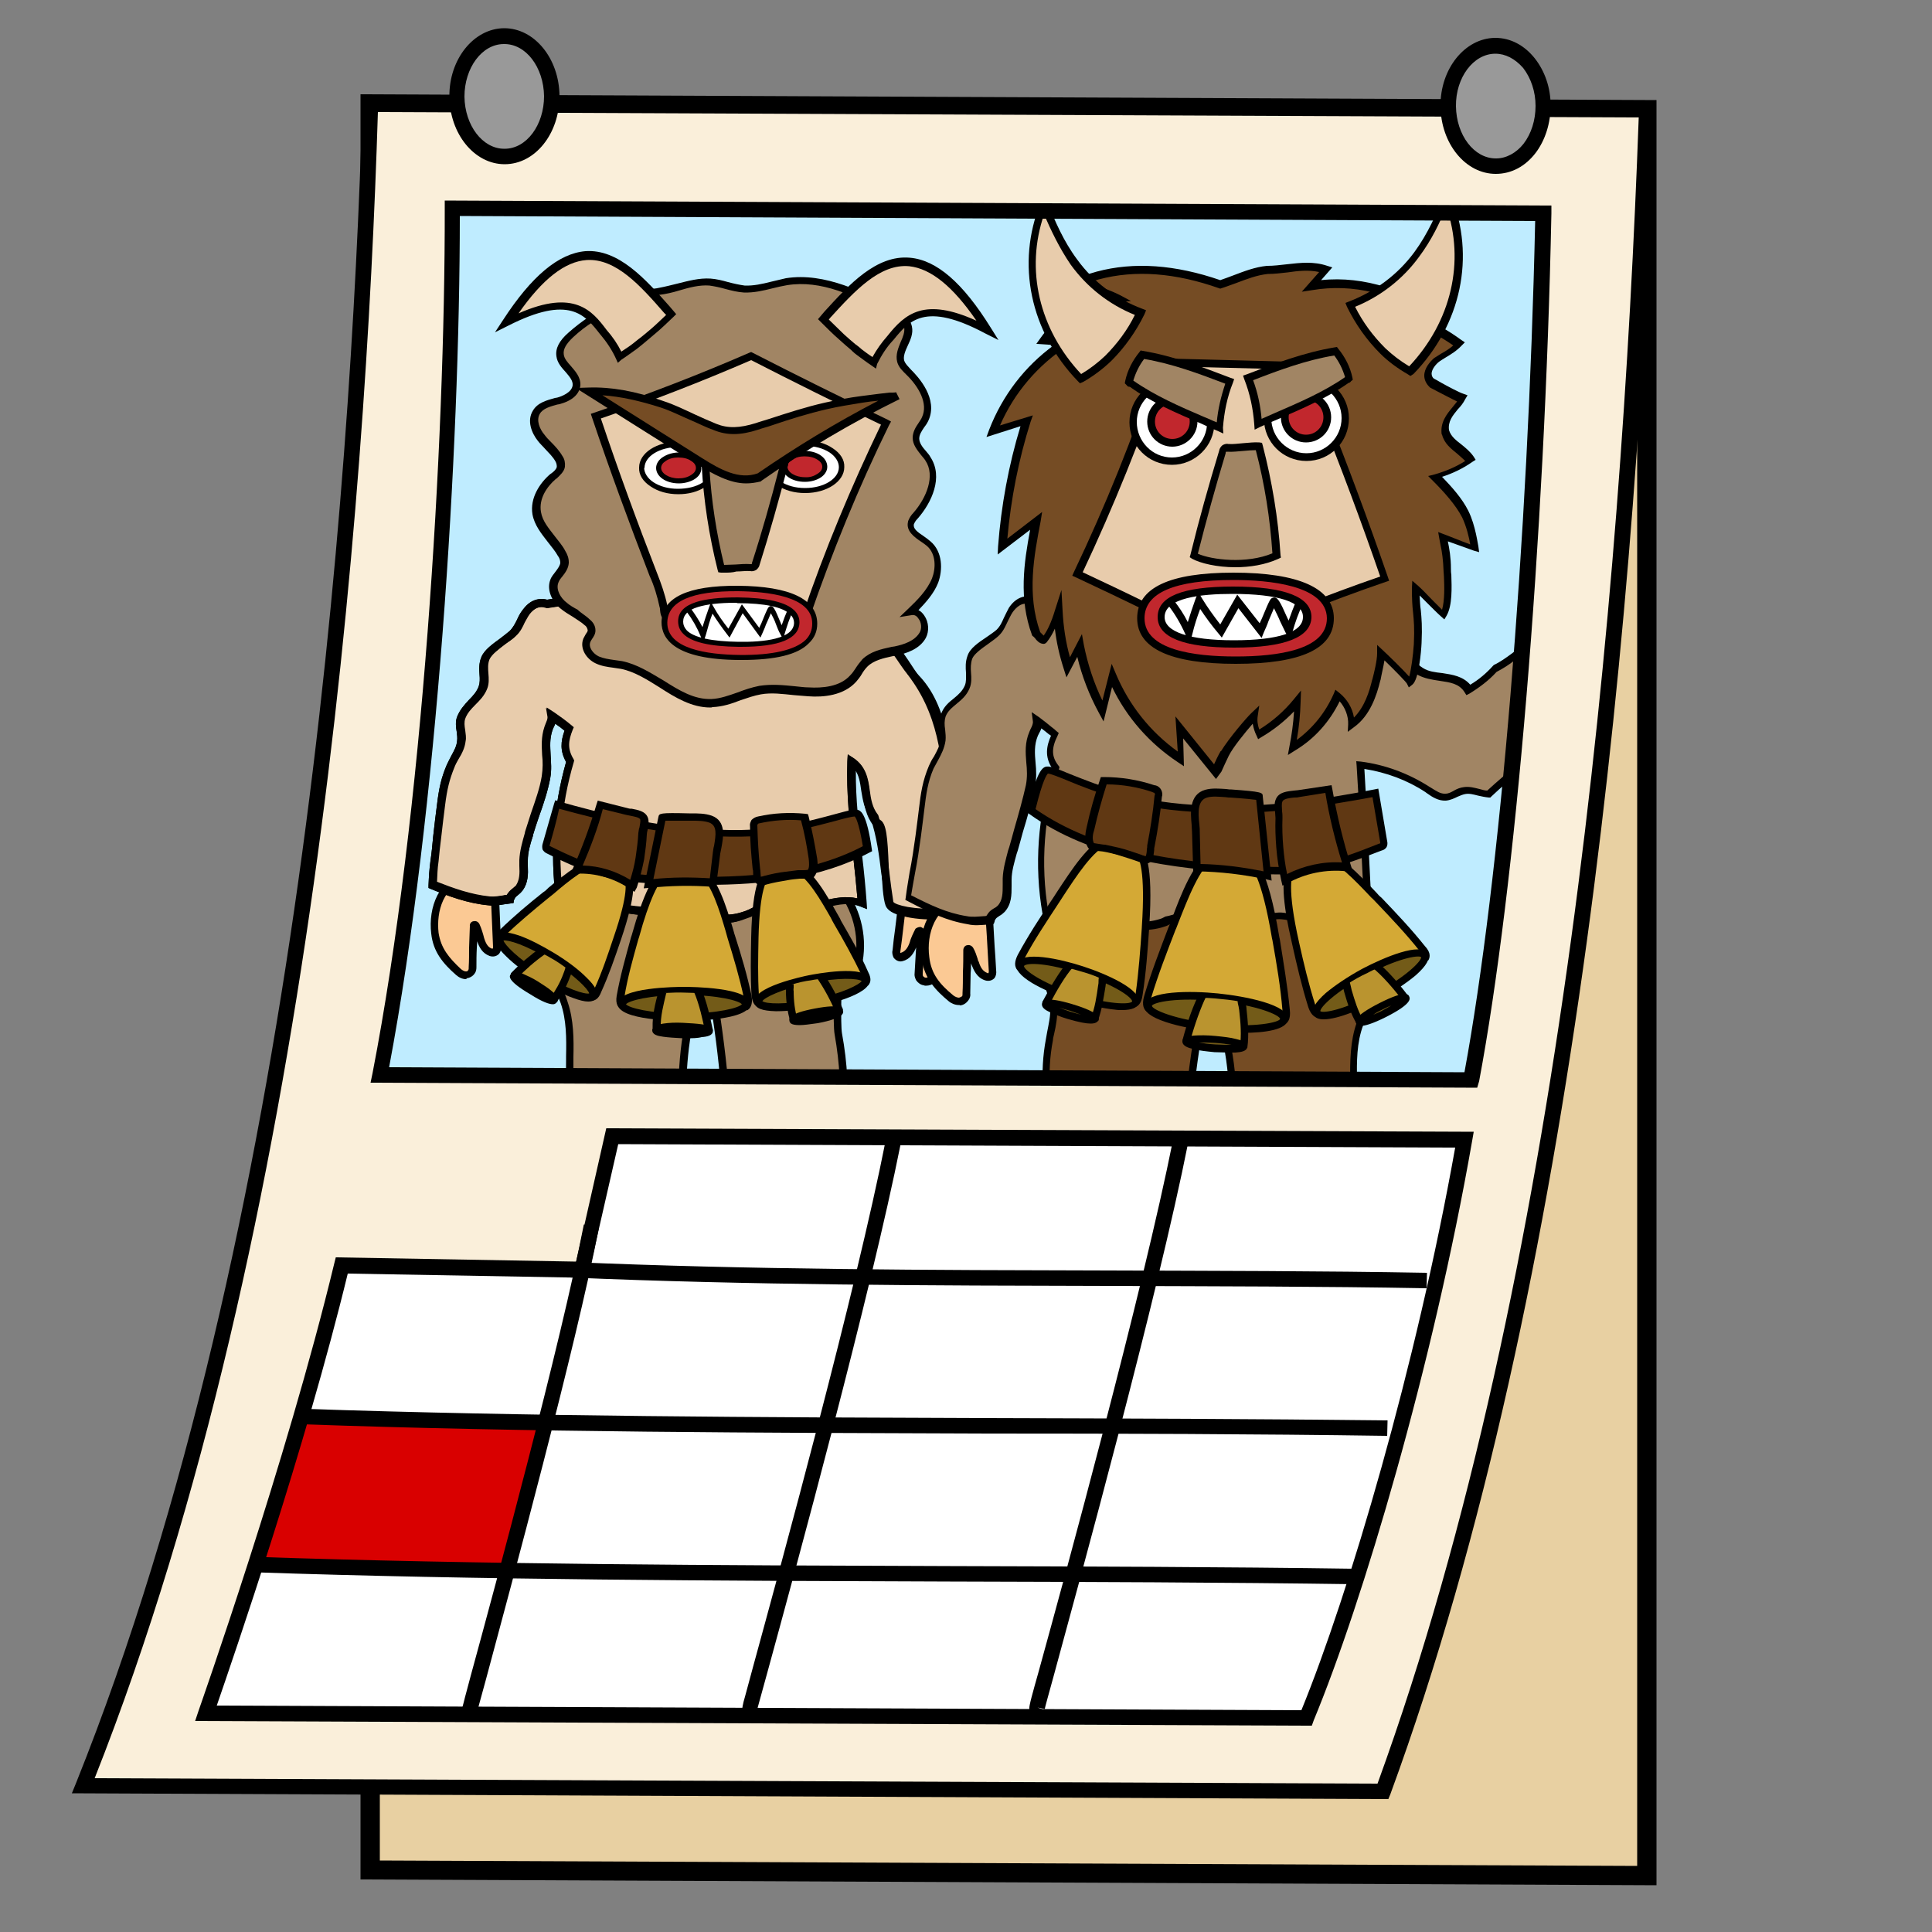 <?xml version="1.0" encoding="utf-8"?>
<!-- Generator: Adobe Illustrator 25.2.1, SVG Export Plug-In . SVG Version: 6.00 Build 0)  -->
<svg version="1.1" id="Layer_1" xmlns="http://www.w3.org/2000/svg" xmlns:xlink="http://www.w3.org/1999/xlink" x="0px" y="0px"
	 viewBox="0 0 500 500" style="enable-background:new 0 0 500 500;" xml:space="preserve">
<rect x="0" y="0" width="500" height="500" fill="#808080" stroke="none"/>
<style type="text/css">
	.st0{fill:#E8D0A2;}
	.st1{fill:#FAEFDA;}
	.st2{fill:#999999;}
	.st3{fill:#BFECFF;}
	.st4{clip-path:url(#SVGID_2_);}
	.st5{fill:#333333;}
	.st6{fill:#A18564;}
	.st7{fill:#FBC994;}
	.st8{fill:#E8CCAC;}
	.st9{fill:#FFFFFF;}
	.st10{fill:#C1272D;}
	.st11{fill:#754C24;}
	.st12{fill:#D4A935;}
	.st13{fill:#735B18;}
	.st14{fill:#BA942F;}
	.st15{fill:#603813;}
	.st16{fill:#A67C52;}
	.st17{fill:#D90000;}
</style>
<polygon class="st0" points="95.8,484 426.2,485.4 426.2,28.4 95.8,27 "/>
<g>
	<path d="M428.7,487.9l-335.4-1.5v-462l335.4,1.5V487.9z M98.3,481.5l325.4,1.4v-452L98.3,29.5V481.5z"/>
</g>
<path class="st1" d="M21.6,462.2l336.3,1.5C402,343.4,421,177.8,426.2,28.4L95.8,27C91.4,175.4,70.4,340.5,21.6,462.2z"/>
<g>
	<path d="M359.3,465.6l-340.7-1.5l1.1-2.7C77.2,318,90.8,127.6,93.8,26.9l0.1-1.9l334.4,1.4l-0.1,2.1
		c-4.3,125.6-19.7,303.2-68.4,435.9L359.3,465.6z M24.5,460.2l332,1.4c47.8-131.3,63.1-306.4,67.6-431.2L97.8,29
		C94.7,129.8,81,317.4,24.5,460.2z"/>
</g>
<g>
	<ellipse transform="matrix(1 -6.980938e-03 6.980938e-03 1 -0.171 0.912)" class="st2" cx="130.5" cy="25" rx="12.3" ry="15.6"/>
	<path d="M130.6,42.5c-7.8,0-14.2-7.8-14.3-17.5c-0.1-9.7,6.3-17.6,14.1-17.7h0c0,0,0.1,0,0.1,0c7.8,0,14.2,7.8,14.3,17.5
		C144.8,34.6,138.5,42.5,130.6,42.5C130.6,42.5,130.6,42.5,130.6,42.5z M130.4,11.4c-5.7,0-10.2,6.2-10.2,13.6
		c0.1,7.5,4.7,13.5,10.3,13.5c0,0,0,0,0.1,0c5.7,0,10.2-6.2,10.2-13.6C140.7,17.4,136.1,11.3,130.4,11.4L130.4,11.4z"/>
</g>
<g>
	<ellipse transform="matrix(1 -6.981261e-03 6.981261e-03 1 -0.182 2.703)" class="st2" cx="387" cy="27.5" rx="12.3" ry="15.6"/>
	<path d="M387.1,45c-7.8,0-14.2-7.8-14.3-17.5c-0.1-9.7,6.3-17.6,14.1-17.7c0,0,0.1,0,0.1,0c3.9,0,7.5,1.9,10.2,5.3
		c2.6,3.3,4.1,7.6,4.1,12.2s-1.4,9-3.9,12.3C394.7,43.1,391.1,45,387.1,45C387.1,45,387.1,45,387.1,45z M387,13.9
		C387,13.9,387,13.9,387,13.9c-5.7,0-10.3,6.2-10.2,13.6c0.1,7.5,4.7,13.5,10.3,13.5c0,0,0,0,0.1,0c2.6,0,5.2-1.4,7.1-3.8
		c2-2.6,3.1-6.1,3.1-9.8c0-3.7-1.2-7.2-3.2-9.8C392.1,15.2,389.6,13.9,387,13.9z"/>
</g>
<path class="st3" d="M98.3,278.2l282.4,1.3c9.8-52.1,17-142.7,18.7-224.3L117,53.9C117.1,119.1,110.9,213.1,98.3,278.2z"/>
<g>
	<defs>
		<path id="SVGID_1_" d="M98.3,278.2l282.4,1.3c9.8-52.1,17-142.7,18.7-224.3L117,53.9C117.1,119.1,110.9,213.1,98.3,278.2z"/>
	</defs>
	<clipPath id="SVGID_2_">
		<use xlink:href="#SVGID_1_"  style="overflow:visible;"/>
	</clipPath>
	<g class="st4">
		<g>
			<g>
				<path class="st5" d="M196.7,311.5c-2.8,4.2-4.3,9.1-4.2,14.1c8.3,0.9,16.7,1.3,25.1,1.3c1.3,0,3-0.2,3.5-1.5
					c0.3-1-0.3-2.1-0.9-3c-3.6-5-7.3-10-12-13.9"/>
				<path d="M217.5,328.2c-8.4,0-16.9-0.5-25.2-1.3l-1.2-0.1v-1.2c-0.1-5.3,1.5-10.4,4.5-14.9l2.2,1.5c-2.4,3.6-3.8,7.8-4,12.1
					c7.9,0.8,15.8,1.2,23.8,1.2c1.5,0,2.1-0.3,2.2-0.6c0.1-0.4-0.5-1.3-0.7-1.7c-3.6-4.8-7.2-9.9-11.8-13.7l1.7-2.1
					c4.9,4,8.7,9.2,12.3,14.2c0.5,0.8,1.7,2.4,1.1,4.2C221.7,327.4,220.1,328.2,217.5,328.2z"/>
			</g>
			<g>
				<path class="st5" d="M168.6,311.2c2.8,4.2,4.2,9.2,4,14.1c-8.3,0.7-16.8,1.1-25.1,0.9c-1.3,0-3-0.3-3.4-1.5
					c-0.3-1,0.3-2.1,1-2.9c3.7-4.9,7.5-9.9,12.3-13.7"/>
				<path d="M151,327.7c-1.1,0-2.3,0-3.4,0c-3.2,0-4.4-1.3-4.7-2.5c-0.6-1.7,0.7-3.4,1.2-4.2c3.7-4.9,7.5-10,12.5-14l1.7,2.1
					c-4.7,3.8-8.5,8.7-12,13.5c-0.2,0.3-0.9,1.2-0.8,1.7c0.1,0.4,1,0.7,2.2,0.7c7.9,0.1,15.9-0.1,23.8-0.8
					c-0.1-4.3-1.4-8.5-3.8-12.2l2.2-1.5c2.9,4.4,4.4,9.6,4.2,14.9v1.2l-1.2,0.1C165.5,327.3,158.2,327.7,151,327.7z"/>
			</g>
			<path class="st6" d="M218.4,230.5c4,5.5,5.5,12.6,4,19.2c-0.5,2.2-4.9-1.7-5,0.5c-0.2,2.6-0.7,12.8-0.3,15.3
				c3,16.2,1.5,30.6-4.7,45.6l-13.9,1.1c-1.8,0.1-3.8,0.3-5.4-0.5c-3.6-1.6-4.1-5.9-4.1-9.4c-0.2-17.1-2-34.2-5.2-51
				c-11.4,19-3.2,41.3-11.5,61.5c-4.8-0.5-13.4-1.3-18.1-1.7c-1,0-2-0.3-2.9-0.8c-1.1-0.9-1.4-2.4-1.6-3.6c-1.5-10.6-2.2-21.3-2-32
				c0.1-5,0.3-10.2-1.5-15c-0.6-1.7-1.5-3.5-1.9-5.3c-0.5-2.4-0.2-5,0.1-7.4c0.7-5.4,1.4-10.8,3.6-15.9c2.2-5,9.8-9.7,15.3-11.8
				c12-4.8,26.3,3.7,39.7,1.3"/>
			<g>
				<path d="M172.8,313.9l-0.7-0.1c-2.5-0.3-6-0.6-9.4-0.9c-3.2-0.3-6.4-0.6-8.7-0.9c-1.1-0.1-2.4-0.4-3.4-1l-0.1-0.1
					c-1.6-1.2-1.9-3.2-2-4.4c-1.5-10.6-2.2-21.5-2-32.2v-1c0.1-4.6,0.1-9.4-1.4-13.7c-0.2-0.6-0.5-1.2-0.7-1.8
					c-0.5-1.1-0.9-2.4-1.2-3.6c-0.6-2.7-0.3-5.4,0.1-7.7c0.6-4.8,1.3-10.8,3.6-16.1c2.5-5.8,11.1-10.5,15.8-12.4
					c6.9-2.8,14.5-1.3,21.9,0.1c6,1.1,12.2,2.3,18,1.3l0.3,2c-6.3,1.1-12.6-0.1-18.8-1.3c-7.4-1.4-14.4-2.7-20.7-0.1
					c-5.7,2.3-12.8,6.9-14.7,11.4c-2,4.7-2.8,9.6-3.5,15.6c-0.3,2.2-0.6,4.7-0.1,7.1c0.3,1.1,0.7,2.2,1.1,3.3
					c0.3,0.6,0.5,1.3,0.7,1.9c1.6,4.7,1.6,9.6,1.5,14.3v1c-0.1,10.6,0.5,21.4,2,31.9c0.1,1.1,0.3,2.4,1.1,3c0.7,0.4,1.5,0.7,2.4,0.7
					h0.1c2.3,0.3,5.6,0.5,8.7,0.9c3,0.3,6.2,0.6,8.6,0.9c3.4-8.8,3.8-18.2,4.1-27.4c0.4-11.3,0.8-23,7.2-33.6l1.3-2.3l0.5,2.6
					c3.2,16.8,5,34,5.2,51.2c0.1,3.2,0.5,7.1,3.6,8.5c1.5,0.7,3.3,0.5,4.9,0.4l13.3-1c6.1-14.9,7.3-27.4,4.6-42.7
					c-0.5-2.7-0.1-14.8,0.1-17.3c0.1-0.8,0.5-1.2,0.7-1.4c0.9-0.5,2-0.1,3,0.2c0.4,0.1,1.1,0.4,1.3,0.4c1.4-6.4,0-13.1-3.9-18.4
					l1.6-1.2c4.2,5.8,5.8,13.1,4.2,20.1c-0.2,0.7-0.6,1.1-0.9,1.3c-0.9,0.5-2,0.1-3.1-0.3c-0.3-0.1-0.7-0.3-1-0.3
					c-0.2,3.1-0.5,14.3-0.1,16.6c2.9,15.9,1.5,28.8-4.9,44.4l-0.3,0.6l-14.5,1.1c-1.7,0.1-4,0.3-5.9-0.5c-4.2-1.8-4.7-6.8-4.7-10.3
					c-0.2-16.1-1.7-32.2-4.6-48c-4.8,9.4-5.2,19.5-5.6,30.2c-0.3,9.6-0.7,19.4-4.6,28.8L172.8,313.9z"/>
			</g>
			<g>
				<path class="st7" d="M118.7,251.5c1,0.9,2.6,1.3,3.5,0.1c0.3-0.3,0.3-0.7,0.3-1.2c0.1-3.5,0.2-7.2,0.3-10.7
					c0-0.1,0.1-0.3,0.3-0.3c0.1,0,0.3,0.1,0.3,0.2c0.5,1.1,0.9,2.3,1.2,3.4c0.5,1.5,1.1,2.9,2.6,3.4c0.5,0.2,0.9,0.1,1.3-0.3
					c0.3-0.3,0.3-0.7,0.3-1.2c-0.2-4.6-0.4-9.3-0.7-13.9c-0.1-1,0-1.8-0.7-2.6c-0.6-0.6-1.3-1.1-2-1.4c-1.3-0.5-2.6-1.1-4-0.7
					c-7,1.7-9.5,8.5-8.7,15.1C113.2,245.9,115.5,248.8,118.7,251.5z"/>
			</g>
			<g>
				<path d="M120.6,253.4c-0.9,0-1.8-0.4-2.6-1.1l0,0c-3.4-3-5.9-6-6.4-10.7c-0.8-6.7,1.9-14.3,9.5-16.2c1.7-0.4,3.2,0.2,4.6,0.7
					c0.9,0.4,1.7,0.9,2.4,1.6c0.9,0.9,0.9,2,1,3v0.3c0.2,4.6,0.4,9.3,0.6,13.9c0.1,0.7-0.1,1.3-0.5,1.9l-0.1,0.1
					c-0.6,0.6-1.5,0.8-2.4,0.5c-1.9-0.7-2.7-2.3-3.2-3.8c0,0.6-0.1,1.2-0.1,1.7c-0.1,1.7-0.1,3.4-0.1,5c0,0.6-0.1,1.2-0.5,1.7
					c-0.5,0.7-1.3,1.1-2.1,1.2C120.8,253.4,120.7,253.4,120.6,253.4z M119.3,250.8c0.5,0.4,0.9,0.6,1.3,0.6c0.3,0,0.5-0.1,0.6-0.4
					c0.1-0.1,0.1-0.3,0.1-0.5v-0.1v-0.1c0.1-1.6,0.1-3.4,0.1-5c0.1-1.9,0.1-3.8,0.2-5.6c-0.1-0.7,0.4-1.3,1.1-1.3
					c0.6-0.1,1.1,0.2,1.4,0.8c0.5,1.1,0.9,2.4,1.2,3.6c0.5,1.6,1.1,2.4,2,2.7c0.1,0,0.1,0,0.2,0c0.1-0.1,0.1-0.2,0.1-0.3V245
					c-0.2-4.6-0.4-9.3-0.6-13.9v-0.3c0-0.9-0.1-1.2-0.4-1.6c-0.5-0.5-1.1-0.9-1.7-1.1c-1.2-0.5-2.3-0.9-3.4-0.7
					c-6.9,1.7-8.6,8.6-8,14C114.1,245.4,116.2,247.9,119.3,250.8L119.3,250.8z M122.4,239.9C122.5,240,122.5,240,122.4,239.9
					C122.5,240,122.5,240,122.4,239.9z"/>
			</g>
			<g>
				<path class="st7" d="M241.5,253.4c-1.1,0.8-2.6,1.1-3.4-0.2c-0.2-0.3-0.3-0.8-0.2-1.2c0.1-3.5,0.4-7.3,0.5-10.8
					c0-0.4-0.3-0.5-0.5-0.2c-0.6,1.1-1.1,2.2-1.5,3.4c-0.5,1.5-1.3,2.8-3,3.2c-0.5,0.1-0.9,0-1.2-0.3c-0.2-0.3-0.3-0.8-0.1-1.2
					c0.6-4.5,1.2-9.1,1.7-13.6c0.1-1,0.1-1.6,0.9-2.3c0.6-0.5,1.3-0.9,2.2-1.1c1.3-0.3,2.6-0.7,4-0.3c6.9,2,8.9,8.7,7.6,15.1
					C247.4,248.3,244.9,250.9,241.5,253.4z"/>
			</g>
			<g>
				<path d="M239.6,255.1c-0.2,0-0.3,0-0.5-0.1c-0.8-0.1-1.5-0.6-2-1.3c-0.3-0.6-0.5-1.2-0.4-1.8c0.1-1.7,0.2-3.5,0.3-5.2
					c0-0.5,0.1-1,0.1-1.5c-0.6,1.4-1.5,3-3.4,3.5c-0.8,0.3-1.7,0-2.3-0.7l-0.1-0.1c-0.3-0.6-0.5-1.3-0.3-2l0.3-2.8
					c0.5-3.6,0.9-7.2,1.3-10.7v-0.3c0.1-0.9,0.2-1.8,1.2-2.7c0.7-0.6,1.6-1.1,2.5-1.3c1.3-0.3,2.9-0.8,4.6-0.3
					c6.7,2,10,8.3,8.3,16.3c-1,4.6-3.6,7.4-7.3,10.2l0,0C241.3,254.8,240.5,255.1,239.6,255.1z M238.1,239.9c0.1,0,0.3,0,0.4,0.1
					c0.5,0.2,0.9,0.7,0.9,1.3c-0.1,1.8-0.2,3.7-0.3,5.5c-0.1,1.8-0.2,3.6-0.3,5.2v0.1c0,0.2,0,0.4,0.1,0.5c0.1,0.2,0.3,0.3,0.5,0.4
					c0.4,0.1,0.9-0.1,1.4-0.5c3.4-2.6,5.7-5,6.5-8.9c1.1-5.2-0.1-12-6.9-13.9c-1.1-0.3-2.4,0-3.5,0.3c-0.7,0.2-1.3,0.5-1.7,0.9
					c-0.3,0.3-0.4,0.5-0.5,1.3v0.3c-0.4,3.6-0.9,7.2-1.3,10.8l-0.4,3c0,0.1,0,0.2,0,0.3c0.1,0,0.1,0,0.1,0c1-0.3,1.7-1,2.3-2.6
					c0.3-1.2,0.9-2.4,1.5-3.6l0.1-0.1C237.3,240.1,237.7,239.9,238.1,239.9z"/>
			</g>
			<g>
				<path class="st8" d="M226.3,213.2c3.3-1.6,1.7,16.8,3.5,21.1c1.2,3,15.9,4,19.6,0.9c-7.5-17.7,0.6-41-13-59.8
					c-2.4-3.4-5.2-9.2-9.8-11.1c-1.4-0.6-3.3,0.1-4.8-0.4c-2.5-0.9-3.7-3.3-5.7-5c-3.6-3.2-8.2-4.3-12.9-5.1
					c-16.3-2.9-33.1-4.1-49-0.1c-5.2,1.3-7.8,2.3-12.9,2.9c-2.2-0.6-4,0.3-5.4,2.2c-1.4,1.9-1.6,3.8-3.5,5.7c-1.9,1.8-6,4-7,6.4
					c-1.1,2.8,0.3,5.2-0.7,7.6c-1.3,3.3-4.5,4.6-5.7,7.9c-0.7,2,0.3,4,0.1,6c-0.3,2.6-1.9,4.2-2.9,6.6c-1.5,3.4-2,6.1-2.4,10
					c-0.5,4.4-1.2,10.1-1.7,14.6c-0.3,2.3-0.4,4-0.5,6.1c4.8,1.9,9.5,3.6,14.7,4.1c1.8,0.2,3.6-0.3,5.4-0.5c0.1-0.3,0.2-0.7,0.3-0.9
					c0.5-0.9,1.5-1.2,2.1-2c1.5-2.2,1.1-4.7,1.1-7.1c0.1-2.4,0.9-4.9,1.5-7.1c1.5-4.7,3.6-9.8,4.4-14.5c0.9-4.6-0.9-8.2,0.7-12.6
					c0.3-0.9,1-2,0.8-3.1c1.5,1,3,2.2,4.4,3.3c-1.2,3.1-1.5,5.4,0.3,8.3c-3.4,11.6-4.3,23.7-2.7,35.7c0.1,0.5,0.3,1.1,0.7,1.5
					c2,2,4,0.5,6.3,0.3c7.3-0.7,14.2,2.4,21.5,0.6c1.4-0.3,2.4-1.5,3.9-1.4c1.3,0.1,2.1,1,3.2,1.6c4,2.2,7.9,2.9,12.2,1.5
					c3-0.9,5.2-3,8.4-3.3c2.8-0.3,5.2,1.3,7.9,1.1c5-0.3,9.2-2.8,14.1-0.8c-0.9-12.2-3.2-24.6-2.8-36.9
					C225.4,200.9,222.5,208.5,226.3,213.2z"/>
				<path d="M188,238.8c-2.8,0-5.4-0.8-8.3-2.4c-0.4-0.2-0.7-0.4-1-0.7c-0.6-0.4-1.1-0.8-1.7-0.8c-0.5-0.1-1,0.2-1.7,0.6
					c-0.5,0.3-1.1,0.6-1.8,0.8c-4.2,1.1-8.3,0.5-12.4-0.1c-3-0.4-6.1-0.8-9.2-0.5c-0.5,0.1-1.1,0.2-1.6,0.3
					c-1.6,0.4-3.6,0.9-5.4-0.9c-0.6-0.6-0.9-1.3-1-2.2c-1.6-12-0.7-24,2.6-35.7c-1.6-2.9-1.4-5.3-0.4-8.1c-0.7-0.6-1.5-1.2-2.4-1.8
					c-0.1,0.3-0.3,0.7-0.4,0.9c-0.1,0.2-0.2,0.5-0.3,0.7c-0.8,2.3-0.6,4.3-0.5,6.5c0.1,1.9,0.3,3.8-0.1,6c-0.6,3.2-1.7,6.6-2.9,9.9
					c-0.5,1.5-1.1,3.2-1.5,4.6l-0.1,0.5c-0.7,2.1-1.3,4.2-1.3,6.3c0,0.5,0,0.9,0,1.4c0.1,2.1,0.1,4.3-1.3,6.3
					c-0.4,0.5-0.8,0.9-1.2,1.2c-0.3,0.3-0.7,0.5-0.8,0.8c-0.1,0.1-0.2,0.4-0.3,0.6l-0.1,0.7l-0.7,0.1c-0.5,0.1-0.9,0.1-1.5,0.2
					c-1.3,0.2-2.8,0.5-4.2,0.3c-5.5-0.5-10.5-2.4-14.9-4.2l-0.7-0.3v-0.7c0.1-2.4,0.2-4,0.5-6.3c0.3-2,0.5-4.1,0.7-6.3
					c0.3-2.9,0.7-5.9,1-8.3c0.5-4.2,1.1-6.9,2.5-10.2c0.4-0.9,0.8-1.6,1.2-2.4c0.7-1.3,1.4-2.5,1.5-3.9c0.1-0.7,0-1.5-0.1-2.3
					c-0.2-1.2-0.4-2.6,0.1-3.9c0.7-1.8,1.9-3.1,3-4.3c1.1-1.1,2.1-2.2,2.6-3.6c0.3-0.9,0.3-1.9,0.2-3c-0.1-1.3-0.2-3,0.5-4.6
					c0.8-1.9,3-3.4,4.9-4.8c0.9-0.7,1.7-1.3,2.4-1.9c0.9-0.9,1.4-1.9,1.9-2.9c0.4-0.9,0.8-1.7,1.5-2.6c1.7-2.3,3.8-3.2,6.3-2.6
					c3.6-0.5,5.9-1.1,8.9-1.9c1.1-0.3,2.3-0.6,3.6-0.9c13.7-3.5,29.4-3.5,49.5,0.1c4.6,0.8,9.5,2,13.3,5.4c0.7,0.6,1.3,1.3,2,2
					c1,1.2,2,2.3,3.4,2.8c0.6,0.2,1.3,0.2,2.1,0.1c0.9-0.1,1.9-0.1,2.8,0.3c3.8,1.6,6.5,5.7,8.6,8.9c0.6,0.9,1.1,1.7,1.7,2.5
					c8,11.2,8.6,23.7,9.2,35.9c0.4,8.7,0.8,16.9,3.9,24.2l0.3,0.7l-0.5,0.5c-3.1,2.6-11.8,2.6-16.7,1.3c-2.6-0.6-4-1.5-4.5-2.7
					c-0.7-1.9-0.9-5.9-1.1-10.2c-0.1-3.5-0.4-9.2-1.1-10.3l-0.5,0.3l-0.5-0.6c-1.9-2.4-2.3-5.2-2.7-7.9c-0.3-2.4-0.6-4.6-1.8-6.3
					c-0.1,7.3,0.8,14.7,1.6,21.9c0.5,4.1,0.9,8.3,1.2,12.4l0.1,1.6l-1.5-0.6c-3-1.2-5.7-0.7-8.8,0.1c-1.5,0.3-3.2,0.7-4.8,0.8
					c-1.5,0.1-2.9-0.2-4.2-0.6c-1.3-0.3-2.5-0.7-3.7-0.5c-1.7,0.1-3.2,0.9-4.7,1.7c-1.1,0.5-2.2,1.1-3.5,1.5
					C191.2,238.5,189.7,238.8,188,238.8z M176.9,232.9c0.1,0,0.2,0,0.3,0c1.1,0.1,2,0.7,2.7,1.2c0.3,0.2,0.5,0.4,0.9,0.5
					c3.9,2.2,7.5,2.7,11.4,1.4c1.1-0.3,2.2-0.9,3.2-1.4c1.6-0.8,3.4-1.7,5.4-1.9c1.5-0.1,3,0.2,4.4,0.6c1.2,0.3,2.4,0.6,3.6,0.5
					c1.5-0.1,3.1-0.5,4.6-0.8c2.7-0.6,5.5-1.2,8.5-0.5c-0.3-3.6-0.7-7.3-1.1-10.9c-0.9-8.1-1.8-16.4-1.5-24.6l0.1-1.8l1.5,1
					c3.3,2.3,3.8,5.8,4.2,9.2c0.3,2.4,0.6,4.6,1.9,6.5c0.3,0,0.6,0.1,0.8,0.3c1.6,0.9,1.9,4.4,2.2,12c0.1,3.9,0.3,7.9,0.9,9.5
					c0.1,0.3,0.9,0.9,3.2,1.5c4.4,1.1,11.5,1,14.3-0.5c-3-7.4-3.3-15.5-3.8-24.1c-0.5-11.8-1.1-24.1-8.8-34.8
					c-0.5-0.7-1.1-1.6-1.7-2.6c-2.1-3.2-4.4-6.8-7.7-8.1c-0.5-0.2-1.2-0.2-2-0.1c-0.9,0.1-1.9,0.1-2.9-0.3c-1.9-0.7-3.1-2-4.2-3.4
					c-0.6-0.7-1.1-1.3-1.7-1.8c-3.2-2.8-7.3-4-12.4-4.9c-19.7-3.4-35.1-3.5-48.6-0.1c-1.3,0.3-2.5,0.7-3.6,0.9
					c-3.1,0.9-5.6,1.5-9.4,2h-0.2l-0.2-0.1c-1.7-0.5-3,0.1-4.3,1.7c-0.5,0.7-0.9,1.5-1.3,2.2c-0.5,1.1-1.1,2.4-2.3,3.5
					c-0.7,0.7-1.6,1.3-2.6,2c-1.7,1.3-3.6,2.7-4.2,4c-0.5,1.2-0.4,2.4-0.3,3.7c0.1,1.3,0.2,2.6-0.3,3.9c-0.7,1.8-1.9,3-3.1,4.2
					c-1.1,1.1-2.1,2.2-2.6,3.6c-0.3,0.9-0.2,1.8,0,3c0.1,0.9,0.3,1.9,0.1,2.8c-0.2,1.8-1,3.3-1.8,4.6c-0.4,0.7-0.8,1.4-1.1,2.2
					c-1.3,3.2-1.9,5.7-2.4,9.7c-0.3,2.5-0.7,5.4-1,8.3c-0.3,2.2-0.5,4.3-0.7,6.3c-0.3,2-0.3,3.4-0.4,5.3c4.1,1.6,8.7,3.3,13.7,3.8
					c1.1,0.1,2.4-0.1,3.6-0.3c0.3-0.1,0.6-0.1,0.9-0.1c0.1-0.2,0.1-0.3,0.3-0.5c0.4-0.6,0.9-1,1.3-1.3c0.3-0.3,0.6-0.5,0.8-0.7
					c1-1.5,1-3.2,0.9-5.1c0-0.5,0-0.9,0-1.5c0.1-2.4,0.8-4.8,1.4-6.9l0.1-0.5c0.5-1.5,1-3.2,1.5-4.7c1.1-3.2,2.3-6.5,2.8-9.6
					c0.3-2,0.3-3.8,0.1-5.5c-0.1-2.3-0.3-4.6,0.6-7.3c0.1-0.3,0.2-0.5,0.3-0.8c0.3-0.7,0.5-1.2,0.5-1.7l-0.4-2.4l2,1.3
					c1.6,1.1,3.1,2.2,4.4,3.3l0.6,0.5l-0.3,0.7c-1.1,2.8-1.4,4.8,0.2,7.5l0.2,0.4l-0.1,0.4c-3.4,11.5-4.3,23.3-2.7,35.3v0.1
					c0,0.3,0.1,0.6,0.4,0.9c1,0.9,1.9,0.8,3.6,0.4c0.6-0.1,1.2-0.3,1.9-0.3c3.4-0.3,6.6,0.1,9.7,0.5c4,0.5,7.7,1.1,11.6,0.1
					c0.4-0.1,0.8-0.3,1.3-0.6C175,233.4,175.8,232.9,176.9,232.9z"/>
			</g>
			<g>
				<path d="M188,238.8c-2.8,0-5.4-0.8-8.3-2.4c-0.4-0.2-0.7-0.4-1-0.7c-0.6-0.4-1.1-0.8-1.7-0.8c-0.5-0.1-1,0.2-1.7,0.6
					c-0.5,0.3-1.1,0.6-1.8,0.8c-4.2,1.1-8.3,0.5-12.4-0.1c-3-0.4-6.1-0.8-9.2-0.5c-0.5,0.1-1.1,0.2-1.6,0.3
					c-1.6,0.4-3.6,0.9-5.4-0.9c-0.6-0.6-0.9-1.3-1-2.2c-1.6-12-0.7-24,2.6-35.7c-1.6-2.9-1.4-5.3-0.4-8.1c-0.7-0.6-1.5-1.2-2.4-1.8
					c-0.1,0.3-0.3,0.7-0.4,0.9c-0.1,0.2-0.2,0.5-0.3,0.7c-0.8,2.3-0.6,4.3-0.5,6.5c0.1,1.9,0.3,3.8-0.1,6c-0.6,3.2-1.7,6.6-2.9,9.9
					c-0.5,1.5-1.1,3.2-1.5,4.6l-0.1,0.5c-0.7,2.1-1.3,4.2-1.3,6.3c0,0.5,0,0.9,0,1.4c0.1,2.1,0.1,4.3-1.3,6.3
					c-0.4,0.5-0.8,0.9-1.2,1.2c-0.3,0.3-0.7,0.5-0.8,0.8c-0.1,0.1-0.2,0.4-0.3,0.6l-0.1,0.7l-0.7,0.1c-0.5,0.1-0.9,0.1-1.5,0.2
					c-1.3,0.2-2.8,0.5-4.2,0.3c-5.5-0.5-10.5-2.4-14.9-4.2l-0.7-0.3v-0.7c0.1-2.4,0.2-4,0.5-6.3c0.3-2,0.5-4.1,0.7-6.3
					c0.3-2.9,0.7-5.9,1-8.3c0.5-4.2,1.1-6.9,2.5-10.2c0.4-0.9,0.8-1.6,1.2-2.4c0.7-1.3,1.4-2.5,1.5-3.9c0.1-0.7,0-1.5-0.1-2.3
					c-0.2-1.2-0.4-2.6,0.1-3.9c0.7-1.8,1.9-3.1,3-4.3c1.1-1.1,2.1-2.2,2.6-3.6c0.3-0.9,0.3-1.9,0.2-3c-0.1-1.3-0.2-3,0.5-4.6
					c0.8-1.9,3-3.4,4.9-4.8c0.9-0.7,1.7-1.3,2.4-1.9c0.9-0.9,1.4-1.9,1.9-2.9c0.4-0.9,0.8-1.7,1.5-2.6c1.7-2.3,3.8-3.2,6.3-2.6
					c3.6-0.5,5.9-1.1,8.9-1.9c1.1-0.3,2.3-0.6,3.6-0.9c13.7-3.5,29.4-3.5,49.5,0.1c5.4,0.9,9.8,2.2,13.3,5.4c0.7,0.6,1.3,1.3,2,2
					c1.1,1.2,2,2.3,3.4,2.8c0.5,0.2,1.2,0.1,2,0.1c0.9-0.1,2-0.1,3,0.3c3.2,1.6,5,4.3,6.7,6.9c1,1.5,2.1,3.2,3.4,4.4
					c8.2,8.1,8.9,21.6,9.6,34.5c0.5,8.9,0.9,17.3,3.6,23.9l0.1,0.3l-0.1,0.3c-1.1,4-10.5,3.6-12.4,3.5c-2.6-0.1-8.6-0.7-9-3.4
					c-0.4-2.5-0.7-5-1.1-7.3c-0.6-5-1.2-9.6-2.8-14.5c-1.6-2.1-2-4.6-2.4-7c-0.3-2.2-0.6-4.2-1.8-5.7c-0.1,7.3,0.8,14.8,1.6,22.1
					c0.5,4.1,0.9,8.3,1.2,12.4l0.1,1.6l-1.5-0.6c-3-1.2-5.7-0.7-8.8,0.1c-1.5,0.3-3.2,0.7-4.8,0.8c-1.5,0.1-2.9-0.2-4.2-0.6
					c-1.3-0.3-2.5-0.7-3.7-0.5c-1.7,0.1-3.2,0.9-4.7,1.7c-1.1,0.5-2.2,1.1-3.5,1.5C191.2,238.5,189.7,238.8,188,238.8z M176.9,232.9
					c0.1,0,0.2,0,0.3,0c1.1,0.1,2,0.7,2.7,1.2c0.3,0.2,0.5,0.4,0.9,0.5c3.9,2.2,7.5,2.7,11.4,1.4c1.1-0.3,2.2-0.9,3.2-1.4
					c1.6-0.8,3.4-1.7,5.4-1.9c1.5-0.1,3,0.2,4.4,0.6c1.2,0.3,2.4,0.6,3.6,0.5c1.5-0.1,3.1-0.5,4.6-0.8c2.7-0.6,5.5-1.2,8.5-0.5
					c-0.3-3.6-0.7-7.3-1.1-10.9c-0.9-8.1-1.8-16.4-1.5-24.6l0.1-1.7l1.5,0.9c3.2,2.1,3.8,5.3,4.2,8.4c0.3,2.3,0.7,4.4,2,6.1l0.1,0.1
					l0.1,0.2c1.6,5.1,2.3,10,2.9,15.1c0.3,2.4,0.6,4.8,1,7.3c0.4,0.8,5.7,2.2,11.7,1.6c3.3-0.3,5.2-1.1,5.7-1.7
					c-2.7-6.9-3.1-15.3-3.6-24.2c-0.7-12.6-1.3-25.6-8.9-33.2c-1.5-1.5-2.6-3.2-3.7-4.8c-1.7-2.5-3.2-4.8-5.9-6.2
					c-0.5-0.3-1.2-0.2-2-0.1c-0.9,0.1-1.8,0.1-2.8-0.2c-1.9-0.7-3.1-2.1-4.2-3.4c-0.6-0.7-1.1-1.3-1.7-1.8c-3.2-2.8-7.3-4-12.4-4.9
					c-19.7-3.4-35.2-3.5-48.6-0.1c-1.3,0.3-2.5,0.7-3.6,0.9c-3.1,0.9-5.6,1.5-9.4,2h-0.2l-0.2-0.1c-1.7-0.5-3,0.1-4.3,1.7
					c-0.5,0.7-0.9,1.5-1.3,2.2c-0.5,1.1-1.1,2.4-2.3,3.5c-0.7,0.7-1.6,1.3-2.6,2c-1.7,1.3-3.6,2.7-4.2,4c-0.5,1.2-0.4,2.4-0.3,3.7
					c0.1,1.3,0.2,2.6-0.3,3.9c-0.7,1.8-1.9,3-3.1,4.2c-1.1,1.1-2.1,2.2-2.6,3.6c-0.3,0.9-0.2,1.8,0,3c0.1,0.9,0.3,1.9,0.1,2.8
					c-0.2,1.8-1,3.3-1.8,4.6c-0.4,0.7-0.8,1.4-1.1,2.2c-1.3,3.2-1.9,5.7-2.4,9.7c-0.3,2.5-0.7,5.4-1,8.3c-0.3,2.2-0.5,4.3-0.7,6.3
					c-0.3,2-0.3,3.4-0.4,5.3c4.1,1.6,8.7,3.3,13.7,3.8c1.1,0.1,2.4-0.1,3.6-0.3c0.3-0.1,0.6-0.1,0.9-0.1c0.1-0.2,0.1-0.3,0.3-0.5
					c0.4-0.6,0.9-1,1.3-1.3c0.3-0.3,0.6-0.5,0.8-0.7c1-1.5,1-3.2,0.9-5.1c0-0.5,0-0.9,0-1.5c0.1-2.4,0.8-4.8,1.4-6.9l0.1-0.5
					c0.5-1.5,1-3.2,1.5-4.7c1.1-3.2,2.3-6.5,2.8-9.6c0.3-2,0.3-3.8,0.1-5.5c-0.1-2.3-0.3-4.6,0.6-7.3c0.1-0.3,0.2-0.5,0.3-0.8
					c0.3-0.7,0.5-1.2,0.5-1.7l-0.4-2.4l2,1.3c1.6,1.1,3.1,2.2,4.4,3.3l0.6,0.5l-0.3,0.7c-1.1,2.8-1.4,4.8,0.2,7.5l0.2,0.4l-0.1,0.4
					c-3.4,11.5-4.3,23.3-2.7,35.3v0.1c0,0.3,0.1,0.6,0.4,0.9c1,0.9,1.9,0.8,3.6,0.4c0.6-0.1,1.2-0.3,1.9-0.3
					c3.4-0.3,6.6,0.1,9.7,0.5c4,0.5,7.7,1.1,11.6,0.1c0.4-0.1,0.8-0.3,1.3-0.6C175,233.4,175.8,232.9,176.9,232.9z"/>
			</g>
			<path class="st6" d="M147.7,86.9c-1.5,1.4-3,3.2-2.8,5.2c0.4,3,4.5,4.7,4.2,7.7c-0.2,2.2-2.6,3.4-4.7,4c-2.2,0.6-4.6,1.1-5.7,3
				c-1.2,2.1-0.2,4.8,1.3,6.7c1.5,1.9,3.5,3.4,4.6,5.4c0.4,0.6,0.5,1.3,0.5,2c-0.2,1.1-1.2,1.8-2,2.6c-2.8,2.3-4.8,5.9-4.2,9.4
				c0.7,4,4.4,6.8,6.4,10.4c0.5,0.7,0.7,1.5,0.7,2.4c-0.1,1.9-2,3.1-2.7,4.8c-0.9,2.3,0.5,4.8,2.5,6.4c2,1.5,4.2,2.5,6.1,4.1
				c0.7,0.5,1.1,1.3,1.2,2.2c0,0.9-0.8,1.6-1.2,2.5c-0.9,2,0.7,4.2,2.7,5.1s4.2,0.9,6.3,1.3c8.5,1.7,14.9,10.4,23.5,10
				c4.3-0.2,8.1-2.7,12.4-3.4c4.2-0.7,8.3,0.3,12.6,0.5c4.2,0.3,8.9-0.3,11.6-3.5c1.1-1.3,1.8-2.8,3-4c2-2,5-2.5,7.8-3.1
				c2.8-0.6,5.8-1.6,7.1-4.1s-0.3-6.5-3.1-6.1c2.5-2.4,5-4.9,6.3-8.1c1.3-3.2,1-7.3-1.6-9.6c-2-1.6-5.2-3-4.6-5.4
				c0.3-0.7,0.7-1.3,1.2-1.8c3.6-4,6.2-10.2,3.2-14.7c-1.1-1.7-3.1-3.3-3.1-5.4c0-1.8,1.5-3.2,2.4-4.9c2-4.1-0.9-8.9-4.2-12.1
				c-0.9-0.9-1.8-1.7-2.2-2.9c-0.9-3,2.6-5.9,1.9-8.9c-0.4-2-2.4-3.2-4.2-4.1c-8.5-4.5-17.8-9.1-27.2-7.6c-3.6,0.6-7.3,2.1-11,1.9
				c-3-0.2-5.9-1.5-8.9-1.7c-4.5-0.3-8.7,1.8-13.2,2.4c-3.1,0.5-6.7,0.3-9.4,2c-1.1,0.7-1.7,2-3,2.6c-1.7,0.8-3.5,1.7-5.2,2.7
				C151.2,83.9,149.3,85.3,147.7,86.9z"/>
			<g>
				<path d="M183.8,183.1c-4.8,0-9.1-2.6-13.1-5.2c-3.2-2-6.5-4.1-10-4.8c-0.6-0.1-1.3-0.2-2-0.3c-1.5-0.2-3-0.4-4.5-1.1
					c-2.4-1.1-4.3-3.9-3.2-6.5c0.2-0.4,0.4-0.7,0.6-1.1c0.3-0.4,0.5-0.7,0.5-1c-0.1-0.5-0.3-1-0.8-1.3l-0.1-0.1
					c-0.9-0.8-2-1.4-3-2.1c-1-0.6-2-1.2-3-2c-2.2-1.7-3.8-4.8-2.8-7.5c0.3-0.9,0.9-1.5,1.4-2.2c0.6-0.8,1.1-1.5,1.2-2.2
					c0-0.7-0.2-1.3-0.6-1.8c-0.7-1.3-1.7-2.4-2.6-3.6c-1.7-2.2-3.5-4.4-4-7.2c-0.7-4.2,1.9-8.1,4.6-10.4l0.3-0.2
					c0.7-0.5,1.3-1.1,1.4-1.7c0-0.5-0.1-0.9-0.3-1.3c-0.7-1.3-1.7-2.2-2.7-3.3c-0.6-0.7-1.3-1.3-1.9-2.1c-1.6-2-2.9-5.2-1.3-7.8
					c1.2-2.1,3.6-2.7,5.7-3.3l0.6-0.1c1.1-0.3,3.8-1.3,4-3.2c0.1-1.2-0.8-2.2-1.8-3.4c-1-1.1-2.2-2.4-2.4-4.1c-0.3-2,0.7-4,3.1-6.1
					c1.7-1.5,3.6-3,5.5-4.2c1.7-1,3.5-2,5.3-2.8c0.5-0.2,0.9-0.7,1.3-1.1c0.4-0.5,0.9-0.9,1.5-1.3c2.3-1.4,4.9-1.7,7.5-1.9
					c0.8-0.1,1.5-0.1,2.3-0.3c1.6-0.3,3.2-0.7,4.8-1.1c2.8-0.7,5.7-1.5,8.6-1.3c1.5,0.1,3.1,0.5,4.5,0.9c1.5,0.4,2.9,0.7,4.3,0.9
					c2.3,0.1,4.5-0.4,6.9-1c1.3-0.3,2.6-0.6,3.8-0.9c10.2-1.6,20.4,3.8,27.9,7.7c2.1,1.1,4.2,2.4,4.7,4.8c0.4,1.8-0.4,3.5-1.1,5
					c-0.6,1.3-1.2,2.7-0.9,3.8c0.3,0.9,1,1.5,1.7,2.3l0.1,0.1c1.7,1.7,7.2,7.5,4.4,13.3c-0.3,0.6-0.7,1.2-1.1,1.7
					c-0.6,0.9-1.2,1.8-1.2,2.8c0,1.1,0.8,2.2,1.7,3.2c0.4,0.5,0.9,1,1.2,1.6c3.4,5.2,0.3,11.8-3.3,15.9l-0.1,0.1
					c-0.4,0.4-0.7,0.9-0.9,1.4c-0.2,1.1,0.8,1.9,2.6,3.1c0.6,0.4,1.1,0.8,1.7,1.3c3.2,2.7,3.2,7.4,2,10.7c-1.1,2.8-3.2,5.1-5.1,7.1
					c0.6,0.3,1.1,0.8,1.5,1.4c1.2,1.7,1.3,4.1,0.4,5.8c-1.6,2.9-5,4-7.8,4.6l-0.7,0.1c-2.4,0.5-5,1.1-6.6,2.7
					c-0.6,0.6-1.1,1.3-1.5,2c-0.4,0.7-0.9,1.3-1.4,1.9c-3.2,3.6-8.5,4.1-12.4,3.8c-1.2-0.1-2.5-0.2-3.7-0.3c-3-0.3-5.8-0.7-8.6-0.2
					c-1.7,0.3-3.4,0.9-5.2,1.5c-2.3,0.9-4.7,1.7-7.3,1.8C184.2,183.1,184,183.1,183.8,183.1z M152.6,160.3c0.9,0.7,1.5,1.7,1.5,2.8
					v0.1c0,0.9-0.5,1.6-0.9,2.2c-0.2,0.3-0.3,0.5-0.4,0.7c-0.6,1.4,0.7,3.1,2.2,3.8c1.2,0.5,2.5,0.7,3.9,0.9
					c0.7,0.1,1.4,0.2,2.1,0.3c3.9,0.8,7.3,3,10.7,5c4.1,2.6,8,5,12.5,4.8c2.2-0.1,4.4-0.9,6.7-1.7c1.8-0.7,3.6-1.3,5.6-1.7
					c3.2-0.5,6.2-0.2,9.2,0.1c1.2,0.1,2.4,0.3,3.6,0.3c3.4,0.2,8.1-0.1,10.8-3.2c0.5-0.5,0.9-1.1,1.3-1.7c0.5-0.8,1.1-1.6,1.8-2.4
					c2.1-2,4.8-2.6,7.6-3.2l0.7-0.1c2.4-0.5,5.2-1.4,6.5-3.6c0.6-1,0.5-2.6-0.3-3.6c-0.3-0.5-0.9-1.1-1.8-0.9l-3.1,0.5l2.3-2.2
					c2.3-2.2,4.8-4.7,6.1-7.8c1-2.6,1.1-6.3-1.3-8.4c-0.5-0.4-0.9-0.7-1.5-1.1c-1.8-1.2-4-2.8-3.4-5.2v-0.1c0.3-0.8,0.8-1.6,1.4-2.2
					c3.4-3.9,5.7-9.6,3.1-13.5c-0.3-0.5-0.7-0.9-1.1-1.4c-1-1.3-2.2-2.7-2.2-4.5c0-1.5,0.8-2.8,1.5-3.8c0.3-0.5,0.7-1,0.9-1.5
					c1.7-3.6-0.9-8-4-11l-0.1-0.1c-0.9-0.9-1.9-1.8-2.3-3.2c-0.5-1.9,0.3-3.7,0.9-5.2c0.6-1.3,1.1-2.6,0.9-3.8
					c-0.3-1.5-2-2.5-3.7-3.4c-9.4-4.9-17.8-8.9-26.6-7.5c-1.2,0.2-2.5,0.5-3.7,0.8c-2.4,0.6-4.9,1.2-7.5,1.1
					c-1.6-0.1-3.2-0.5-4.7-0.9c-1.4-0.4-2.8-0.7-4.2-0.9c-2.6-0.2-5.2,0.5-7.9,1.3c-1.6,0.5-3.4,0.9-5,1.1c-0.8,0.1-1.6,0.2-2.4,0.3
					c-2.4,0.2-4.7,0.5-6.6,1.6c-0.4,0.3-0.7,0.6-1.1,1c-0.5,0.5-1.1,1.1-2,1.5c-1.7,0.8-3.5,1.7-5.1,2.6c-1.8,1.1-3.6,2.5-5.2,4l0,0
					c-1.8,1.7-2.6,3.1-2.4,4.4c0.1,1.1,1,2.1,1.9,3.1c1.1,1.3,2.5,2.8,2.4,4.9c-0.2,2.3-2.1,4-5.4,4.9l-0.6,0.1
					c-1.8,0.5-3.7,1-4.5,2.4c-1,1.7,0,4,1.2,5.4c0.5,0.7,1.1,1.3,1.7,1.9c1.1,1.1,2.2,2.3,3,3.7c0.5,0.7,0.7,1.7,0.6,2.6v0.1
					c-0.2,1.3-1.3,2.2-2.1,3l-0.3,0.2c-2.2,1.9-4.4,5-3.8,8.5c0.4,2.4,2,4.2,3.6,6.3c0.9,1.2,2,2.4,2.7,3.8c0.5,0.8,0.9,1.8,0.9,2.9
					v0.1v0.1c-0.1,1.4-0.9,2.5-1.6,3.4c-0.5,0.6-0.9,1.1-1.1,1.7c-0.7,1.8,0.6,4,2.2,5.2c0.8,0.7,1.7,1.2,2.8,1.8
					C150.4,158.7,151.6,159.3,152.6,160.3z"/>
			</g>
			<g>
				<path class="st8" d="M206.5,160.9c0.5,0.1,1,0,1.4-0.3c0.3-0.3,0.5-0.7,0.7-1.1c5.9-17.1,12.8-33.8,20.7-50.1
					c-11.7-5.6-23.3-11.4-34.9-17.3c-13.2,5.8-26.6,11-40.2,15.5c4.6,13.7,9.6,27.4,14.9,40.9c1.1,2.7,2,5.5,2.6,8.4
					c0.1,0.9-0.1,2.4,1,2.8c1.2,0.4,2.9,0.1,4.2,0.2l18.9,0.7L206.5,160.9z"/>
				<path d="M206.9,162c-0.1,0-0.3,0-0.4,0l-10.6-0.3l-18.9-0.7c-0.4,0-0.8,0-1.2,0c-1.1,0-2.3,0.1-3.3-0.3c-1.5-0.5-1.6-2-1.7-3
					c0-0.2,0-0.4-0.1-0.6c-0.6-2.8-1.4-5.5-2.6-8.1c-5.2-13.5-10.3-27.3-14.9-41l-0.3-0.9l0.9-0.3c13.5-4.6,27-9.8,40.1-15.5
					l0.5-0.2l0.4,0.2c11.5,5.9,23.2,11.7,34.9,17.3l0.9,0.5l-0.5,0.9c-7.9,16.1-14.8,33-20.6,49.9c-0.1,0.6-0.5,1.2-0.9,1.6
					l-0.2,0.1C208,161.8,207.4,162,206.9,162z M176.6,158.9c0.1,0,0.3,0,0.5,0l18.9,0.7l10.7,0.3c0.3,0,0.5,0,0.7-0.1
					c0.1-0.1,0.3-0.3,0.3-0.5v-0.1c5.7-16.8,12.6-33.3,20.3-49.3c-11.2-5.4-22.5-11-33.6-16.7c-12.7,5.5-25.8,10.6-38.9,15.1
					c4.5,13.4,9.4,26.8,14.5,39.9c1.1,2.8,2.1,5.6,2.7,8.5c0.1,0.3,0.1,0.5,0.1,0.8c0,0.4,0.1,1.1,0.3,1.1c0.7,0.2,1.7,0.2,2.6,0.2
					C176.1,158.9,176.3,158.9,176.6,158.9z"/>
			</g>
			<g>
				
					<ellipse transform="matrix(8.551651e-03 -1 1 8.551651e-03 85.787 328.205)" class="st9" cx="208.4" cy="120.8" rx="6.1" ry="9.5"/>
				<path d="M208.4,127.6c-0.1,0-0.1,0-0.1,0c-2.7,0-5.2-0.7-7.1-2c-2-1.3-3.1-3-3-4.9h0.7h-0.7c0-3.7,4.6-6.7,10.1-6.7
					c0.1,0,0.1,0,0.1,0c2.7,0,5.2,0.7,7.1,2c2,1.3,3.1,3,3,4.9C218.5,124.6,214,127.6,208.4,127.6z M208.3,115.4
					c-4.8,0-8.7,2.4-8.7,5.4c0,1.4,0.9,2.8,2.4,3.8c1.7,1.1,3.9,1.7,6.3,1.7c0.1,0,0.1,0,0.1,0c4.8,0,8.7-2.4,8.7-5.4
					c0-1.4-0.9-2.8-2.4-3.8c-1.7-1.1-3.9-1.7-6.3-1.7C208.4,115.4,208.4,115.4,208.3,115.4z"/>
			</g>
			<g>
				
					<ellipse transform="matrix(8.551651e-03 -1 1 8.551651e-03 85.791 327.922)" class="st10" cx="208.3" cy="120.7" rx="3.4" ry="5.2"/>
				<path d="M208.3,124.7L208.3,124.7c-3.4,0-5.9-1.8-5.9-4c0-1.1,0.7-2.2,1.9-2.9c1.1-0.7,2.6-1.1,4-1.1c1.5,0,3,0.4,4,1.1
					c1.1,0.7,1.8,1.8,1.8,3c0,1.1-0.7,2.2-1.9,2.9C211.2,124.3,209.8,124.7,208.3,124.7z M208.2,118.1c-1.2,0-2.4,0.3-3.2,0.9
					c-0.8,0.5-1.2,1.1-1.2,1.8c0,1.4,2,2.7,4.5,2.7c1.3,0.1,2.4-0.3,3.3-0.9c0.8-0.5,1.2-1.1,1.2-1.8s-0.4-1.3-1.2-1.8
					C210.7,118.4,209.6,118.1,208.2,118.1C208.3,118.1,208.2,118.1,208.2,118.1z"/>
			</g>
			<g>
				
					<ellipse transform="matrix(8.551651e-03 -1 1 8.551651e-03 52.787 295.588)" class="st9" cx="175.5" cy="121.2" rx="6.1" ry="9.5"/>
				<path d="M175.6,127.9c-0.1,0-0.1,0-0.1,0c-2.7,0-5.2-0.7-7.1-2c-2-1.3-3.1-3-3-4.9c0-3.8,4.6-6.7,10.2-6.7c2.7,0,5.2,0.7,7.1,2
					c2,1.3,3.1,3,3,4.9c0,1.9-1.1,3.6-3.2,4.8C180.6,127.3,178.1,127.9,175.6,127.9z M166,121h0.7c0,1.4,0.9,2.8,2.4,3.8
					c1.7,1.1,3.9,1.7,6.3,1.7c2.4,0,4.7-0.5,6.4-1.6c1.6-1,2.5-2.4,2.5-3.7c0-1.4-0.9-2.8-2.4-3.8c-1.7-1.1-3.9-1.7-6.3-1.7
					c-0.1,0-0.1,0-0.1,0c-4.8,0-8.7,2.4-8.7,5.4L166,121z"/>
			</g>
			<g>
				
					<ellipse transform="matrix(8.551651e-03 -1 1 8.551651e-03 53.056 295.592)" class="st10" cx="175.6" cy="121" rx="3.4" ry="5.2"/>
				<path d="M175.7,125.1L175.7,125.1c-3.4,0-5.9-1.8-5.9-4c0-1.1,0.7-2.2,1.9-2.9c1.1-0.7,2.6-1.1,4-1.1c1.5,0,3,0.4,4,1.1
					c1.1,0.7,1.8,1.8,1.8,3s-0.7,2.2-1.9,2.9C178.6,124.7,177.1,125.1,175.7,125.1z M175.5,118.4c-1.2,0-2.4,0.3-3.2,0.9
					c-0.8,0.5-1.2,1.1-1.2,1.8c0,1.4,2,2.7,4.5,2.7c1.3,0,2.4-0.3,3.3-0.9c0.8-0.5,1.2-1.1,1.2-1.8s-0.4-1.3-1.2-1.8
					C178.1,118.7,176.9,118.4,175.5,118.4C175.6,118.4,175.6,118.4,175.5,118.4z"/>
			</g>
			<g>
				<path class="st6" d="M182.6,120.5c0.5,9,1.9,18,4.1,26.7c2.4,0.1,5.2-0.4,7.6-0.3c0.3,0.1,0.5,0,0.8-0.1
					c0.3-0.2,0.5-0.5,0.5-0.9c2.6-8.3,5-16.8,7.2-25.2C199.6,118.8,189.6,117.4,182.6,120.5z"/>
				<path d="M187.5,148.2c-0.3,0-0.6,0-0.9,0l-0.7-0.1l-0.2-0.7c-2.2-8.8-3.6-17.8-4.1-26.9l-0.1-0.7l0.6-0.3
					c7.1-3.2,17.5-2,21.2,0.3l0.7,0.4l-0.2,0.7c-2.2,8.4-4.6,17-7.2,25.2c-0.1,0.6-0.5,1.1-0.9,1.4l-0.2,0.1
					c-0.4,0.2-0.9,0.3-1.3,0.2c-1.1-0.1-2.4,0.1-3.6,0.1C189.5,148.2,188.5,148.2,187.5,148.2z M187.4,146.2c0.9,0,2-0.1,2.9-0.1
					c1.3-0.1,2.7-0.2,4-0.1h0.1c0.1,0,0.1,0,0.1,0c0.1-0.1,0.1-0.1,0.1-0.2v-0.1c2.6-8,4.9-16.2,7-24.4c-3.4-1.5-11.8-2.5-18-0.1
					C184.1,129.6,185.4,138,187.4,146.2z"/>
			</g>
			<g>
				<path class="st10" d="M172,161.1c-0.1,6.7,8.6,9,19.4,9.1c10.8,0.1,19.4-2,19.5-8.7c0.1-6.7-9-9-19.8-9.1
					C180.4,152.3,172.1,154.4,172,161.1z"/>
				<path d="M192,170.8c-0.2,0-0.4,0-0.7,0c-16.6-0.1-20.1-5.4-20.1-9.8l0,0c0.1-6.3,6.7-9.5,19.8-9.4c13.5,0.1,20.5,3.5,20.5,9.8
					c0,2-0.7,3.7-2.2,5.1C206.5,169.4,200.7,170.8,192,170.8z M172.7,161.1c-0.1,6.8,10.2,8.3,18.7,8.4c8.5,0.1,14.4-1.3,17.1-3.9
					c1.1-1.1,1.7-2.5,1.7-4.2c0.1-7.2-12-8.3-19.1-8.4C179,152.9,172.8,155.6,172.7,161.1z"/>
			</g>
			<g>
				<path class="st9" d="M176.2,160.9c-0.1,4.3,6.7,5.8,14.9,5.8c8.3,0,15-1.3,15.1-5.6s-7-5.8-15.3-5.9
					C182.5,155.2,176.2,156.6,176.2,160.9z"/>
				<path d="M191.7,167.4c-0.2,0-0.4,0-0.6,0c-7.4-0.1-12.2-1.2-14.3-3.4c-0.9-0.9-1.3-2-1.3-3.2c0-2.4,1.6-4,4.7-5
					c2.5-0.8,6.1-1.2,10.7-1.2c7.6,0.1,12.5,1.2,14.7,3.4c0.9,0.9,1.3,1.9,1.3,3.1C206.8,165.3,201.8,167.4,191.7,167.4z M190.3,156
					c-4.2,0-7.4,0.4-9.7,1.1c-2.6,0.8-3.8,2.1-3.8,3.8l0,0c0,0.8,0.3,1.5,0.9,2.2c1.8,1.9,6.5,2.9,13.4,3c6.5,0.1,14.3-0.7,14.4-4.9
					c0-0.8-0.3-1.5-0.9-2.1c-1.9-2-6.7-3-13.7-3C190.7,156,190.5,156,190.3,156z"/>
			</g>
			<g>
				<path d="M182,166.4l-0.7-1.8c-0.9-2.2-2.1-4.3-3.6-6.3l1.1-0.8c1.1,1.5,2.2,3.2,3,4.8c0.5-1.7,1.1-3.4,1.7-5.1l0.5-1.3l0.7,1.2
					c1.1,2,2.4,3.8,3.8,5.6l3.5-6.3l4.5,6.1c0.1-0.3,0.3-0.7,0.5-1.1c1.7-4.2,1.8-4.2,2.1-4.4l0.1-0.1c0.9-0.3,1.3,0.6,2.8,4.2
					c0.1,0.3,0.2,0.5,0.3,0.7c0.5-1.4,1-2.9,1.7-4.2l1.2,0.6c-0.9,1.8-1.5,3.8-2.1,5.7l-0.4,1.6l-0.8-1.5c-0.3-0.5-0.7-1.4-1.1-2.5
					c-0.3-0.9-0.9-2.1-1.3-2.8c-0.3,0.8-0.9,2.1-1.3,3c-0.3,0.9-0.7,1.7-0.9,2.2l-0.5,1.1l-4.6-6.3l-3.4,6.3l-0.6-0.8
					c-1.3-1.7-2.6-3.5-3.8-5.4c-0.7,1.7-1.2,3.6-1.7,5.4L182,166.4z"/>
			</g>
			<g>
				<path class="st8" d="M156.2,86c1.7,2,3.1,4.1,4.1,6.5c1.3-0.9,2.6-1.7,3.9-2.7l1.5-1.2c1.1-0.9,2.2-1.7,3.2-2.7
					c1.6-1.4,3.2-2.9,4.7-4.4c-11-12.4-23.1-27.9-42.5,2.1C147.5,75.2,152,80.5,156.2,86z"/>
				<path d="M159.9,93.9l-0.5-1.1c-1-2.2-2.4-4.3-4-6.2l-0.1-0.1c-3.9-5-7.9-10.3-23.8-2.2l-3.4,1.7l2.1-3.2
					c7.4-11.4,14.4-17.2,21.3-17.8c8.6-0.6,15.6,7.3,21.8,14.3l1.7,2l-0.7,0.7c-1.6,1.5-3.2,3.1-4.8,4.4c-1.1,0.9-2.2,1.9-3.2,2.7
					l-1.5,1.2c-1.3,0.9-2.6,1.9-4,2.8L159.9,93.9z M157,85.4c1.5,1.7,2.8,3.6,3.8,5.6c1-0.7,2-1.3,2.9-2l1.5-1.2
					c1.1-0.8,2.1-1.7,3.2-2.6c1.3-1.1,2.6-2.4,4-3.7l-0.5-0.5c-6.1-7-12.5-14.2-20.1-13.7c-5.6,0.4-11.4,4.9-17.6,13.8
					C148.7,74.7,153.3,80.5,157,85.4z"/>
			</g>
			<g>
				<path class="st8" d="M230.6,87.5c-1.7,1.9-3.2,4-4.2,6.4c-1.3-0.9-2.6-1.8-3.8-2.8c-0.3-0.3-1.3-1.1-1.5-1.2
					c-1.1-0.9-2.1-1.8-3.2-2.8c-1.6-1.4-3.2-3-4.6-4.4c11.2-12.2,23.5-27.5,42.5,2.8C239.5,77,234.9,82.1,230.6,87.5z"/>
				<path d="M226.7,95.4l-1-0.7c-1.5-1-2.8-2-3.9-2.8c-0.3-0.2-0.9-0.7-1.2-1l-0.3-0.3c-1.1-0.9-2.2-1.9-3.2-2.8
					c-1.5-1.3-3-2.8-4.7-4.5l-0.7-0.7l1.7-2c6.3-6.9,13.4-14.7,22.1-13.9c6.9,0.6,13.7,6.5,20.9,18.1l2,3.2l-3.4-1.7
					c-15.7-8.4-19.8-3.2-23.8,1.7l-0.1,0.1c-1.7,1.8-3,3.9-4.1,6.1L226.7,95.4z M214.5,82.7c1.4,1.4,2.7,2.6,3.9,3.8
					c1,0.9,2,1.8,3.1,2.7l0.3,0.2c0.4,0.3,1,0.8,1.2,1c0.8,0.6,1.7,1.3,2.8,2c1.1-2,2.4-3.8,3.9-5.5c4.6-5.8,9.6-10,23-3.9
					c-6.1-8.9-11.8-13.5-17.4-14.1c-7.6-0.7-14.1,6.4-20.4,13.3L214.5,82.7z"/>
			</g>
			<path class="st11" d="M152.3,101.3l28.8,18.1c4.8,3,10.1,6,15.5,4.1c11.4-7.9,23.3-15,35.8-21.1c-0.6,0.3-1.5,0.1-2.2,0.1
				c-0.8,0.1-1.7,0.1-2.6,0.3c-1.5,0.1-3.1,0.3-4.6,0.6c-3.2,0.5-6.3,1-9.4,1.7c-6.1,1.3-12,3.4-17.8,5.3c-3.8,1.2-7.3,1.6-10.8,0.2
				c-4.5-1.8-8.9-4.2-13.6-5.8C165.2,102.5,158.7,101.1,152.3,101.3z"/>
			<g>
				<path d="M193.1,125.1c-4.3,0-8.5-2.4-12.5-4.8L149,100.4l3.3-0.1c5.8-0.2,12.2,0.9,19.4,3.5c2.8,0.9,5.4,2.2,8,3.4
					c1.9,0.9,3.8,1.7,5.7,2.5c3,1.2,6,1.1,10.2-0.2c1.1-0.4,2.3-0.7,3.5-1.1c4.6-1.5,9.5-3.1,14.4-4.2c3.1-0.7,6.3-1.3,9.4-1.7
					c1.5-0.2,3.1-0.4,4.7-0.6c0.9-0.1,1.7-0.2,2.6-0.3c0.2,0,0.5,0,0.7,0s0.8,0,1-0.1l0,0l0.9,1.8l0,0
					c-12.4,6.1-24.4,13.2-35.7,21.1l-0.1,0.1l-0.1,0.1C195.6,124.9,194.4,125.1,193.1,125.1z M155.9,102.3l25.7,16.2
					c4.9,3.1,9.7,5.7,14.5,4c10-6.9,20.4-13.2,31.2-18.8c-1.3,0.1-2.7,0.3-4,0.5c-3.1,0.5-6.3,1-9.3,1.7c-4.8,1.1-9.6,2.6-14.3,4.2
					c-1.1,0.4-2.4,0.7-3.5,1.1c-4.6,1.5-8.1,1.5-11.5,0.1c-2-0.7-3.9-1.7-5.8-2.5c-2.6-1.1-5.1-2.4-7.8-3.3
					C165.5,103.7,160.5,102.6,155.9,102.3z"/>
			</g>
			<g id="chanove_1_">
				<path class="st12" d="M154.3,222.8c-9.2,5-17.5,11.4-24.7,19c-0.3,0.3-0.6,1-0.1,1.2c2.7,1.4,5.5,2.2,8.1,3.7
					c3,1.7,6,3.5,8.9,5.4c2.6,1.7,5,3.5,6.7,5.9c0.7-0.9,1.4-1.9,2-2.9c0.7-1.5,1.3-3,1.8-4.6l2.4-7.3c1.2-3.7,2.5-7.5,3.4-11.2
					c0.2-0.7,0.3-1.5,0.3-2.3c-0.1-0.7-0.3-1.5-0.7-2.1c-1.1-2.1-3-3.8-5.3-4.6"/>
				
					<ellipse transform="matrix(0.525 -0.851 0.851 0.525 -145.877 239.093)" class="st13" cx="141.4" cy="250.3" rx="3.1" ry="14.1"/>
				<g>
					<path d="M152.2,259.2c-0.9,0-2.2-0.3-3.8-0.9c-2.6-0.9-5.9-2.6-9.2-4.6c-3.3-2-6.2-4.2-8.2-6.2c-2.5-2.4-3.3-4.1-2.6-5.3l0,0
						c0.7-1.2,2.6-1.2,5.9-0.1c2.6,0.9,5.9,2.6,9.2,4.6c3.3,2,6.2,4.2,8.2,6.2c2.5,2.4,3.3,4.1,2.6,5.3
						C153.9,258.9,153.3,259.2,152.2,259.2z M130.3,243.4c0.3,1.1,3.6,4.6,10,8.6c6.4,4,11.1,5.4,12.2,5.1c-0.3-1.1-3.6-4.6-10-8.6
						S131.5,243.2,130.3,243.4z"/>
				</g>
				<path class="st14" d="M146.7,251.1c0.1-0.1,0.1-0.3,0.1-0.4c-1.4-1-2.8-2-4.3-2.8c-0.8-0.5-1.6-0.9-2.5-1.3c-1.2,0-1,0.8-2,1.5
					c-1.8,1.2-3.6,2.6-5,4.2c-0.2,0.2,0.4,0.3,0.2,0.5c0.7,0.1,1.5,0.5,2.1,1.1l4.9,3.8c0.7,0.5,1.5,1.1,2.3,0.8
					c0.3-0.1,0.8,0.3,1,0.1c1.3-1.5,2.1-4,2.8-5.9C146.5,252,146.7,251.6,146.7,251.1z"/>
				<g>
					<path d="M128.4,244c-0.4-0.7-0.6-1.9,1-3.4c3.6-3.5,7.3-6.6,11.2-9.7c0.5-0.3,0.9-0.7,1.4-1.2c4.1-3.4,9.8-8,13.8-8
						c0.1,0,0.1,0,0.1,0l-0.1,2c-3.3-0.1-8.9,4.5-12.5,7.6c-0.5,0.4-1,0.8-1.5,1.2c-3.8,3.1-7.5,6.2-11.1,9.6
						c-0.6,0.6-0.7,0.9-0.7,1L128.4,244z"/>
				</g>
				<g>
					<path d="M153,259c-0.1,0-0.1,0-0.2,0l0.2-2c0.2,0,0.5-0.3,0.8-1c2-4.4,3.5-8.9,5-13.4c4-11.6,3.2-14.5,2.7-15.3l1.6-1.2
						c1,1.4,1.8,4.7-2.4,17.1c-1.5,4.4-3.1,9.1-5.1,13.5C154.9,258.6,153.9,259,153,259z"/>
				</g>
				<g>
					<path d="M133.7,253.3l-1.5-1.4c2.4-2.5,5-4.7,7.8-6.7l1.1,1.7C138.4,248.8,136,250.9,133.7,253.3z"/>
				</g>
				<g>
					<path d="M144,259.4l-1.7-1l0.1-0.1l0,0c1.4-2,2.6-4.1,3.4-6.3c0.1-0.3,0.2-0.5,0.3-0.8c0.1-0.3,0.2-0.6,0.3-1l1.8,0.8
						c-0.1,0.3-0.2,0.5-0.3,0.7c-0.1,0.3-0.1,0.5-0.3,0.9C146.7,255.1,145.5,257.4,144,259.4z"/>
				</g>
				
					<ellipse transform="matrix(0.511 -0.86 0.86 0.511 -152.221 243.891)" class="st13" cx="138.2" cy="255.7" rx="0.9" ry="6.1"/>
				<g>
					<path d="M143.1,259.9c-0.9,0-2.6-0.5-5.9-2.6c-6.1-3.6-5.4-4.7-5-5.2c0.6-1.1,2.2-0.5,3.1-0.1c1.1,0.5,2.5,1.1,3.9,2
						c1.4,0.9,2.7,1.7,3.6,2.5c0.7,0.6,2.1,1.7,1.4,2.8C144,259.4,143.8,259.9,143.1,259.9z"/>
				</g>
				<path class="st12" d="M182.5,226.5c5.4,10,9.2,20.9,11,32.2c0.1,0.5-0.1,1.3-0.7,1.3c-3.4-0.3-6.6-1.2-10-1.3
					c-3.9-0.1-7.9-0.2-11.8-0.1c-3.4,0.1-6.9,0.3-10.1,1.7c-0.1-1.3-0.1-2.6,0-3.8c0.3-1.8,0.7-3.6,1.3-5.4l2.5-8.3
					c1.2-4.2,2.5-8.4,4-12.5c0.3-0.8,0.7-1.6,1.2-2.3c0.5-0.7,1.3-1.2,2-1.6c2.4-1.3,5.2-1.7,7.9-1.3"/>
				<ellipse class="st13" cx="177" cy="259.9" rx="16.1" ry="3.4"/>
				<g>
					<path d="M177,264.2c-1.7,0-17.1-0.1-17.1-4.4s15.3-4.4,17.1-4.4s17.1,0.1,17.1,4.4S178.8,264.2,177,264.2z M162,259.9
						c0.7,0.9,6.1,2.4,15,2.4s14.3-1.5,15-2.4c-0.7-0.9-6.1-2.4-15-2.4S162.7,259,162,259.9z"/>
				</g>
				<path class="st14" d="M171.5,257.5c0.1-0.1,0.1-0.3,0.2-0.5c2-0.1,3.9-0.2,5.9-0.1c1.1,0,2.2,0.1,3.2,0.1
					c1.1,0.7,0.5,1.3,0.9,2.5c0.9,2.2,1.6,4.6,2.1,6.9c0,0.3-0.5,0-0.5,0.3c-0.8-0.3-1.7-0.3-2.6-0.2l-7,0.7
					c-0.9,0.1-2.2,0.1-2.7-0.6c-0.3-0.3-0.9-0.1-1-0.5c-0.2-2.2,0.6-5,1.1-7.1C171.1,258.5,171.3,258,171.5,257.5z"/>
				<g>
					<path d="M193.3,261.5l-0.9-1.8c0.3-0.2,0.2-1.1,0.1-1.5c-1.1-5.2-2.6-10.2-4.2-15.4c-0.2-0.6-0.3-1.2-0.5-1.8
						c-1.5-5.1-3.8-12.8-7-14.7l1-1.7c3.8,2.3,6.2,10.1,7.9,15.8c0.2,0.6,0.3,1.2,0.5,1.7c1.7,5.3,3.2,10.4,4.3,15.6
						C194.9,260.1,194.1,261.1,193.3,261.5z"/>
				</g>
				<g>
					<path d="M160.9,261.3c-0.8-0.4-1.7-1.3-1.3-3.6c0.9-5.1,2.3-10,3.7-15.1l0.2-0.6c2.9-10.4,5.7-16.2,8.5-17.4l0.7,1.9
						c-2.1,0.8-4.8,6.8-7.3,16l-0.2,0.6c-1.4,5-2.8,9.9-3.6,14.9c-0.1,0.4-0.2,1.3,0.2,1.5L160.9,261.3z"/>
				</g>
				<g>
					<path d="M182.5,267.1c-0.6-3-1.5-7.2-2.9-10.4l1.9-0.8c1.4,3.3,2.4,7.7,3,10.8L182.5,267.1z"/>
				</g>
				<g>
					<path d="M168.9,266c-0.1-3.3,0.7-6.4,1.5-9.4l0.1-0.1l2,0.5l-0.1,0.1c-0.7,3-1.5,5.9-1.4,8.9L168.9,266z"/>
				</g>
				
					<ellipse transform="matrix(1.884888e-02 -1 1 1.884888e-02 -93.35 438.412)" class="st13" cx="176.7" cy="266.8" rx="1" ry="6.8"/>
				<g>
					<path d="M177.5,268.7c-0.3,0-0.6,0-0.9,0c-1.9-0.1-3.6-0.2-5-0.4c-1.4-0.2-2.8-0.5-2.8-1.7l0,0c0-1.2,1.5-1.5,2.9-1.7
						c1.3-0.2,3.1-0.3,5-0.2c1.9,0.1,3.6,0.2,5,0.4c1.4,0.2,2.8,0.5,2.8,1.7c0,1.2-1.5,1.5-2.9,1.6
						C180.5,268.7,179.1,268.7,177.5,268.7z"/>
				</g>
				<path class="st12" d="M207.5,225.3c6.9,8.1,12.5,17.3,16.6,27.1c0.2,0.5,0.3,1.2-0.3,1.2c-3,0.4-6,0.1-8.9,0.7
					c-3.4,0.6-6.9,1.2-10.2,2c-3,0.7-5.9,1.5-8.3,3.3c-0.4-1.1-0.7-2.3-0.8-3.5c-0.1-1.7-0.2-3.4-0.1-5l0.3-7.9
					c0.1-4,0.3-8.1,0.7-12c0.1-0.8,0.3-1.5,0.5-2.3c0.3-0.7,0.8-1.3,1.4-1.8c1.8-1.6,4.2-2.5,6.6-2.6"/>
				
					<ellipse transform="matrix(0.98 -0.2 0.2 0.98 -47.033 47.164)" class="st13" cx="210" cy="256.5" rx="14.1" ry="3.2"/>
				<g>
					<path d="M201.2,261.7c-0.1,0-0.3,0-0.5,0c-3.4-0.1-5.2-0.7-5.4-2.2c-0.8-4,12.5-6.8,14-7.1l0,0c1.5-0.3,14.9-2.9,15.7,1.1
						s-12.5,6.8-14,7.1C207.3,261.3,203.9,261.7,201.2,261.7z M197.3,259.1c0.9,0.7,5.8,1,13.3-0.5s11.8-3.8,12.4-4.7
						c-0.9-0.7-5.8-1-13.3,0.5l0,0C202.1,256,197.8,258.2,197.3,259.1z"/>
				</g>
				<path class="st14" d="M204.8,255.3c0-0.1,0-0.3,0.1-0.5c1.7-0.5,3.3-0.9,5-1.1c0.9-0.2,1.9-0.3,2.8-0.4c1.1,0.4,0.7,1.1,1.3,2.1
					c1.3,1.8,2.4,3.8,3.3,5.9c0.1,0.3-0.5,0.1-0.3,0.3c-0.8-0.1-1.5,0-2.3,0.3l-5.9,1.9c-0.8,0.3-1.8,0.5-2.4-0.1
					c-0.3-0.3-0.9,0-1-0.3c-0.7-2-0.5-4.6-0.6-6.7C204.7,256.4,204.8,255.8,204.8,255.3z"/>
				<g>
					<path d="M224.6,255.1l-1.3-1.5c0.1-0.1,0.1-0.5-0.3-1.2c-2.2-4.6-4.7-9.1-7.1-13.2c-0.3-0.5-0.6-1.1-0.9-1.7
						c-2.4-4.2-6.1-10.7-9.2-11.8l0.7-1.9c3.8,1.3,7.5,7.9,10.2,12.7c0.3,0.6,0.7,1.1,0.9,1.7c2.4,4.2,5,8.6,7.1,13.4
						C225.7,253.5,225.2,254.5,224.6,255.1z"/>
				</g>
				<g>
					<path d="M196.4,260.7c-0.8-0.2-1.7-0.9-1.9-3.1c-0.3-5-0.2-9.8-0.1-14.8v-0.1c0.3-15.1,2.8-16.8,3.6-17.3l1.1,1.7
						c-0.7,0.5-2.5,3-2.8,15.7v0.1c-0.1,5-0.2,9.8,0.1,14.6c0.1,0.7,0.2,1.2,0.5,1.3L196.4,260.7z"/>
				</g>
				<g>
					<path d="M216.3,262.1c-1.3-3.1-2.9-6.1-4.8-8.9l1.7-1.1c2,2.9,3.6,6,5,9.2L216.3,262.1z"/>
				</g>
				<g>
					<path d="M204.5,264.4c-0.7-2.6-1.1-5.2-1.1-7.9c0-0.5,0-0.8,0-1.1c0-0.2,0-0.5,0-0.7h2c0,0.3,0,0.6,0,0.9c0,0.3-0.1,0.5,0,0.9
						c0,2.6,0.3,5,1,7.4l-0.3,0.1h0.4L204.5,264.4z"/>
				</g>
				
					<ellipse transform="matrix(0.983 -0.182 0.182 0.983 -44.349 42.898)" class="st13" cx="211.3" cy="262.8" rx="6" ry="0.9"/>
				<g>
					<path d="M206.9,265.3c-2.4,0-2.5-0.7-2.6-1.1c-0.1-0.6-0.3-1.9,6.6-3.2l0,0c6.9-1.3,7.1,0,7.3,0.6c0.2,1.2-1.4,1.8-2.3,2.1
						c-1.1,0.4-2.6,0.8-4.3,1.1C209.5,265.1,208,265.3,206.9,265.3z"/>
				</g>
			</g>
			<g>
				<path class="st15" d="M224.5,219.6c-15.5,8.4-34.4,8.9-52.3,8.1c-4.7-0.2-9.5-0.5-14.1-1.5c-5.7-1.3-11-3.8-16.2-6.3
					c-0.3-0.1-0.5-0.3-0.6-0.5c-0.1-0.2-0.1-0.5,0-0.7c1-3.5,2-7,3-10.5c12.8,3.6,25.8,6.5,39,7.3c6.8,0.3,13.7,0.3,20.4-0.9
					c10.6-2,17.1-4.6,18.2-4C223.1,211.1,224.2,217.6,224.5,219.6z"/>
				<path d="M182.7,229c-3.5,0-7.1-0.1-10.5-0.2c-4.9-0.2-9.7-0.5-14.3-1.5c-5.9-1.4-11.5-4-16.3-6.4c-0.5-0.2-0.8-0.5-1.1-0.9
					l-0.1-0.2c-0.1-0.5-0.1-0.9,0-1.3c1-3.5,2-7,3-10.5l0.3-0.9l0.9,0.3c10.6,3,24.6,6.5,38.8,7.2c8.3,0.5,14.5,0.1,20.1-0.9
					c5.3-1,9.6-2.2,12.6-3c4-1.1,5.3-1.4,6.2-1c0.5,0.3,2,0.9,3.3,9.9l0.1,0.7l-0.6,0.3C212.3,227.4,197.5,229,182.7,229z
					 M142.2,218.9L142.2,218.9c4.8,2.4,10.3,4.9,16.1,6.3c4.5,1,9.2,1.3,13.9,1.5c17.7,0.7,36.1,0.2,51.1-7.7
					c-0.7-4.3-1.5-7.1-2.1-7.7c-0.6,0-2.7,0.5-4.8,1.1c-3.1,0.8-7.4,2-12.8,3c-5.8,1.1-12.2,1.4-20.6,0.9c-13.9-0.7-27.7-4.1-38.3-7
					C144,212.6,143.1,215.8,142.2,218.9z M221.4,211.3L221.4,211.3L221.4,211.3z"/>
			</g>
			<g>
				<path class="st15" d="M209.8,226.1c0.9-1,0.7-2.5,0.5-3.8c-0.5-3.6-1.2-7.3-2.1-10.8c-4-0.4-8-0.1-11.9,0.7
					c-0.4,0.1-0.8,0.3-1.1,0.5c-0.1,0.3-0.2,0.6-0.1,0.9c0.1,3.7,0.3,7.5,0.7,11.2c0.1,0.7,0,2.2,0.3,2.8c0.3,0.6,1.1,0.3,1.8,0.1
					c1.8-0.5,3.6-0.8,5.5-1.1c1.1-0.1,2.2-0.3,3.2-0.4C207.1,226.2,209.5,226.3,209.8,226.1z"/>
				<path d="M196.8,229c-0.5,0-1.1-0.2-1.5-0.9c-0.3-0.7-0.4-1.6-0.4-2.4c0-0.3,0-0.5-0.1-0.7c-0.4-3.8-0.7-7.5-0.7-11.2
					c-0.1-0.5,0.1-1,0.3-1.4l0.1-0.2c0.5-0.5,1.1-0.8,1.7-0.9c4-0.9,8.1-1.1,12.2-0.7l0.7,0.1l0.2,0.7c0.9,3.6,1.6,7.3,2.2,10.9
					c0.1,1.1,0.4,3.1-0.8,4.6c-0.4,0.5-1.1,0.5-2.9,0.5c0,0,0,0-0.1,0c-0.3,0-0.7,0-0.7,0c-1.1,0.1-2.2,0.2-3.2,0.4
					c-1.8,0.3-3.6,0.6-5.4,1.1l-0.3,0.1C197.7,228.9,197.3,229,196.8,229z M196,213.4c0,0.1,0,0.1,0,0.2v0.1c0.1,3.6,0.3,7.3,0.7,11
					c0,0.3,0.1,0.5,0.1,0.9c0,0.4,0.1,1,0.1,1.3c0.1,0,0.3-0.1,0.5-0.1l0.3-0.1c1.9-0.5,3.8-0.9,5.6-1.1c1.1-0.1,2.2-0.3,3.2-0.4
					c0.2,0,0.5,0,1.1,0c0.4,0,1.1,0,1.5-0.1c0.4-0.7,0.3-1.8,0.2-2.8c-0.5-3.4-1.1-6.7-2-10c-3.6-0.3-7.3,0-10.9,0.8h-0.1
					C196.2,213.2,196.2,213.3,196,213.4z M209.3,225.1L209.3,225.1L209.3,225.1z"/>
			</g>
			<g>
				<path class="st15" d="M184.5,228.4c-5.6-0.5-11.2-0.3-16.8,0.3l3.5-17.2c0.1-0.3,6.5-0.1,7.2-0.1c1.7,0,3.7-0.1,5.4,0.5
					c3.6,1.3,1.9,6.1,1.5,8.7L184.5,228.4z"/>
				<path d="M166.6,229.9l3.8-18.5c0.2-0.9,0.3-1.1,7.9-0.9h0.3h0.3c1.7,0,3.6,0,5.3,0.6c3.8,1.4,3,5.5,2.5,8.3
					c-0.1,0.5-0.2,1.1-0.3,1.5l-1.1,8.7l-0.9-0.1c-5.5-0.4-11-0.3-16.6,0.3L166.6,229.9z M172.2,212.4l-3.1,15.1
					c4.8-0.5,9.8-0.5,14.6-0.2l0.8-6.8c0.1-0.5,0.1-1,0.3-1.6c0.5-3,0.8-5.2-1.2-6c-1.4-0.5-3-0.5-4.6-0.5h-0.4h-0.3
					C174.5,212.4,172.9,212.4,172.2,212.4z"/>
			</g>
			<g>
				<path class="st15" d="M163.7,229.2c-4.2-2.9-9.3-4.4-14.4-4.2c2.4-5.4,4.5-11,6.1-16.8l7,1.7c1.3,0.3,3.9,0.4,4.3,1.9
					c0.3,1.1-0.3,2.7-0.4,3.8c-0.1,2.2-0.4,4.2-0.7,6.4C165.1,224.5,164.5,226.9,163.7,229.2z"/>
				<path d="M164.2,230.8l-1.1-0.7c-4.1-2.8-8.9-4.2-13.9-4l-1.6,0.1l0.7-1.5c2.4-5.4,4.4-10.9,6.1-16.6l0.3-0.9l7.9,2
					c0.3,0.1,0.5,0.1,0.9,0.1c1.5,0.3,3.6,0.6,4.2,2.4c0.3,1,0.1,2.1-0.1,3.1c-0.1,0.4-0.2,0.8-0.2,1.1c-0.1,2.2-0.4,4.4-0.7,6.5
					c-0.5,2.5-1.1,4.9-1.9,7.3L164.2,230.8z M150.8,224c4.4,0.1,8.5,1.4,12.3,3.7c0.6-1.9,1.1-3.8,1.4-5.8c0.3-2.1,0.6-4.2,0.7-6.3
					c0.1-0.5,0.1-1,0.3-1.5c0.1-0.7,0.3-1.5,0.2-2c-0.2-0.6-1.7-0.8-2.6-1c-0.3-0.1-0.7-0.1-1-0.2l-6.1-1.5
					C154.7,214.4,152.8,219.3,150.8,224z"/>
			</g>
		</g>
		<g>
			<path class="st5" d="M282.5,316.4c0.6,2.2-0.5,4.5-2.2,6c-1.7,1.5-4,2.2-6.1,2.8c-3.3,0.9-6.5,1.6-9.9,2.2
				c-0.7,1.7,0,3.8,1.3,5.1c1.4,1.2,3.1,2.1,4.9,2.5c8.9,2.4,18.3,1.2,27.4-0.3c1.2-0.2,2.6-0.4,3.3-1.4c0.4-0.8,0.6-1.8,0.5-2.8
				c-0.2-4.9-1.3-9.7-3.3-14.2"/>
			<path d="M281.6,337.6c-3.8,0-7.7-0.4-11.4-1.4c-2-0.4-3.9-1.4-5.4-2.8l-0.1-0.1c-1.5-1.5-2.6-4.2-1.5-6.5l0.3-0.6l0.7-0.1
				c3.3-0.5,6.5-1.3,9.7-2.2c1.9-0.5,4-1.2,5.6-2.5c1.3-1.1,2.4-2.9,1.9-4.7l2.4-0.7c0.7,2.5-0.3,5.4-2.7,7.4c-2,1.7-4.4,2.4-6.6,3
				c-3,0.8-6.1,1.5-9.2,2c-0.1,1.1,0.4,2.3,1.2,3.1c1.2,1.1,2.7,1.8,4.3,2.2h0.1c8.8,2.4,18.4,1,26.9-0.3c1-0.1,2-0.3,2.4-0.9
				c0.3-0.6,0.4-1.2,0.3-1.9v-0.1c-0.2-4.7-1.3-9.3-3.2-13.7l2.4-1c2,4.6,3.2,9.5,3.4,14.6c0.1,1.2-0.1,2.4-0.7,3.5l-0.1,0.1
				c-1.1,1.5-3,1.8-4.2,2C292.8,336.7,287.2,337.6,281.6,337.6z"/>
		</g>
		<g>
			<path class="st5" d="M327,319.4c-2.9,4.4-4.5,9.6-4.4,14.9c8.8,0.9,17.7,1.3,26.6,1.2c1.4,0,3.2-0.3,3.6-1.6
				c0.4-1.1-0.3-2.2-1-3.1c-3.9-5.3-7.8-10.6-12.9-14.7"/>
			<path d="M347.8,336.8c-8.4,0-16.9-0.4-25.2-1.2l-1.2-0.1v-1.2c-0.1-5.6,1.5-11,4.6-15.7l2.1,1.4c-2.6,3.9-4,8.4-4.2,13.1
				c8.4,0.8,16.9,1.2,25.3,1.1c1.4,0,2.3-0.3,2.5-0.8c0.2-0.4-0.4-1.3-0.8-1.9c-3.8-5.1-7.7-10.4-12.7-14.4l1.6-2
				c5.3,4.2,9.2,9.7,13.1,14.9c0.6,0.8,1.8,2.4,1.2,4.3c-0.4,1.2-1.5,2.5-4.9,2.5C348.7,336.8,348.2,336.8,347.8,336.8z"/>
		</g>
		<path class="st11" d="M275.7,233.4c-4.4,5.8-6,13.3-4.5,20.4c0.5,2.4,1.4,4.6,1.6,7c0.2,2.7-0.6,5.4-1.1,8.1
			c-3.3,17.2,3.2,34.1,9.6,49.9l14.7,1.2c1.9,0.2,4,0.3,5.8-0.4c3.8-1.7,4.4-6.2,4.5-9.9c0.4-18.1,2.4-36.2,6-53.9
			c11.9,20.2,3.1,43.8,11.7,65.2c5.1-0.5,14.2-1.2,19.1-1.7c1.1,0,2.1-0.3,3.1-0.8c1.2-0.9,1.5-2.4,1.7-3.8
			c1.7-11.3,2.4-22.6,2.4-33.9c0-5.3-0.1-10.8,1.7-15.9c0.6-1.9,1.6-3.6,2-5.6c0.6-2.6,0.3-5.3,0-7.9c-0.7-5.7-1.4-11.5-3.6-16.8
			s-10.3-10.3-16.1-12.7c-12.7-5.3-27.9,3.6-42,1"/>
		<g>
			<path d="M323.2,322.1l-0.3-0.6c-4-9.9-4.3-20.4-4.5-30.5c-0.3-11.4-0.6-22.2-5.8-32.3c-3.3,16.8-5.1,34.1-5.4,51.2
				c-0.1,4-0.8,8.9-5.1,10.8c-1.9,0.8-4,0.7-6.2,0.5l-15.3-1.3l-0.2-0.6c-6.1-15.3-13.1-32.7-9.7-50.5c0.1-0.6,0.2-1.1,0.3-1.7
				c0.4-2.1,0.9-4.2,0.8-6.2c-0.1-1.5-0.5-3-1-4.5c-0.2-0.8-0.4-1.5-0.6-2.3c-1.6-7.4,0.1-15.1,4.6-21.1l1.5,1.2
				c-4.2,5.6-5.8,12.7-4.3,19.6c0.2,0.7,0.4,1.5,0.6,2.2c0.4,1.6,0.9,3.2,1,4.9c0.1,2.3-0.3,4.5-0.8,6.7c-0.1,0.5-0.3,1.1-0.3,1.6
				c-3.3,17,3.3,33.9,9.3,48.9l14.2,1.2c2,0.2,3.8,0.3,5.3-0.4c3.3-1.4,3.8-5.6,3.9-9c0.4-18.1,2.4-36.3,6-54.1l0.5-2.4l1.3,2.2
				c6.6,11.2,7,23.6,7.3,35.5c0.3,9.7,0.6,19.7,4.2,29.1c2.4-0.3,5.5-0.5,8.6-0.8c3.6-0.3,7.3-0.6,9.9-0.9h0.1
				c0.9,0,1.8-0.3,2.6-0.7c0.9-0.6,1.2-1.9,1.3-3.1c1.6-11.1,2.4-22.5,2.4-33.8v-1.2c0-5,0-10.2,1.7-15c0.3-0.7,0.5-1.3,0.8-2
				c0.5-1.2,1-2.3,1.2-3.5c0.6-2.4,0.3-5,0-7.5c-0.6-5.6-1.3-11.4-3.6-16.6c-2-4.8-9.5-9.7-15.6-12.2c-6.7-2.8-14.2-1.4-22-0.1
				c-6.5,1.2-13.3,2.4-19.8,1.2l0.3-1.9c6.2,1.2,12.8,0,19.1-1.2c7.8-1.4,15.8-2.8,23.1,0.1c4.9,2,14,7.1,16.6,13.3
				c2.3,5.5,3,11.4,3.7,17.1c0.3,2.7,0.6,5.5,0,8.2c-0.3,1.3-0.8,2.6-1.3,3.8c-0.3,0.6-0.5,1.3-0.8,1.9c-1.7,4.5-1.7,9.5-1.6,14.3
				v1.2c0,11.3-0.8,22.9-2.4,34.1c-0.2,1.6-0.6,3.4-2.1,4.5l-0.1,0.1c-1.1,0.6-2.2,1-3.5,1c-2.6,0.3-6.3,0.6-9.9,0.9
				c-3.3,0.3-6.8,0.6-9.3,0.8L323.2,322.1z"/>
		</g>
		<g>
			<path class="st7" d="M246.1,258.4c1.2,1,2.8,1.2,3.7-0.1c0.3-0.4,0.4-0.8,0.3-1.2c0.1-3.6,0.1-7.6,0.2-11.2
				c0-0.2,0.1-0.3,0.3-0.4c0.1,0,0.3,0.1,0.3,0.2c0.7,1.1,0.9,2.3,1.3,3.6c0.5,1.5,1.2,2.9,2.9,3.5c0.4,0.2,1,0.1,1.3-0.3
				c0.3-0.4,0.4-0.8,0.3-1.3c-0.3-4.9-0.6-9.7-0.9-14.5c-0.1-1-0.1-1.9-0.8-2.7c-0.6-0.6-1.4-1.1-2.2-1.4c-1.3-0.5-2.8-1-4.2-0.6
				c-7.3,1.9-10.1,9.1-9.2,16C240.1,252.8,242.7,255.5,246.1,258.4z"/>
		</g>
		<g>
			<path d="M248.1,260.1c-0.9,0-1.9-0.4-2.6-1l0,0c-3.1-2.6-6.2-5.6-7-11c-1-7,1.7-14.9,9.9-17.1c1.8-0.4,3.5,0.2,4.8,0.6
				c1,0.4,1.8,0.9,2.6,1.6c1,1,1,2,1.1,3.1v0.3c0.3,3.7,0.4,7.4,0.7,11.1l0.2,3.4c0.1,0.7,0,1.4-0.4,2l-0.1,0.1
				c-0.6,0.6-1.5,0.8-2.4,0.5c-2.1-0.7-2.9-2.6-3.5-4.1c0-0.1-0.1-0.2-0.1-0.3c0,0.8,0,1.7-0.1,2.5c0,1.8-0.1,3.6-0.1,5.3
				c0.1,0.6-0.1,1.3-0.5,1.8c-0.6,0.8-1.3,1.2-2.1,1.3C248.4,260.1,248.3,260.1,248.1,260.1z M246.7,257.6c0.5,0.4,1.1,0.6,1.5,0.6
				c0.3-0.1,0.6-0.2,0.8-0.4c0.1-0.1,0.1-0.4,0.1-0.6v-0.1v-0.1c0.1-1.7,0.1-3.5,0.1-5.3c0.1-2,0.1-3.9,0.1-5.8
				c0-0.6,0.4-1.3,1.2-1.3c0.5-0.1,1,0.2,1.3,0.6c0.6,1,0.9,2,1.2,2.9c0.1,0.3,0.1,0.6,0.3,0.8c0.5,1.7,1.2,2.5,2.2,2.9
				c0.1,0.1,0.3,0.1,0.3,0c0.1-0.1,0.1-0.3,0.1-0.4v-0.1l-0.2-3.5c-0.2-3.7-0.4-7.4-0.7-11.1v-0.3c-0.1-0.9-0.1-1.4-0.5-1.8
				c-0.5-0.5-1.2-0.9-1.9-1.2c-1.2-0.4-2.4-0.9-3.6-0.6c-7,1.9-9.3,8.8-8.5,14.9C241,252.1,243.2,254.7,246.7,257.6z"/>
		</g>
		<g>
			<path class="st7" d="M398.2,173.1c1.7,4.4,4.9,7.9,9.2,10c0.3,0.2,0.7,0.3,1.1,0.3c0.5-0.1,0.9-0.3,1.3-0.6
				c1-0.8,2.1-1.7,3.1-2.5c1.4-1.2,2.9-2.3,3.8-3.9c1-1.6,1.3-3.5,0.6-5.2c-0.6-1.2-1.7-2.2-2.9-2.8c-3.6-1.9-7.8-2.8-11.9-2.4"/>
			<path d="M408.3,184.6c-0.6,0-1.1-0.1-1.5-0.4c-4.5-2.2-7.9-6-9.7-10.6l2.4-0.9c1.5,4.1,4.5,7.4,8.5,9.3l0.1,0.1
				c0.1,0.1,0.2,0.1,0.3,0.1c0.2-0.1,0.4-0.1,0.6-0.3l0.1-0.1c0.4-0.4,1-0.8,1.4-1.2c0.6-0.4,1.2-0.9,1.7-1.3l0.5-0.4
				c1.2-1,2.3-1.9,3.1-3.2c0.6-1,1.2-2.6,0.5-4c-0.4-0.9-1.3-1.7-2.3-2.1l-0.1-0.1c-3.5-1.8-7.3-2.6-11.2-2.2l-0.2-2.6
				c4.4-0.4,8.7,0.5,12.5,2.5c1.5,0.7,2.8,1.9,3.5,3.3c1,2,0.8,4.2-0.6,6.5c-1,1.6-2.3,2.8-3.6,3.8l-0.5,0.4c-0.6,0.5-1.2,1-1.7,1.4
				c-0.4,0.4-0.9,0.7-1.3,1.1c-0.5,0.5-1.2,0.8-1.9,1h-0.1C408.5,184.6,408.4,184.6,408.3,184.6z"/>
		</g>
		<path class="st6" d="M374.2,206.5c1.9-0.1,3.2-1.4,4.9-1.7c2.2-0.3,4.2,0.8,6.3,1c2.9-2.7,5.8-5.1,8.9-7.6
			c2.9-2.2,5.7-4.6,8.4-7.1c2.2-2.2,4.9-5,5.1-8.5c-0.7-0.6-1.5-1.2-2.2-1.8c-2-1.5-4-3.3-5.6-5.3c-1.9-2.5-3.5-5.3-4.6-8.2
			c-1.3,1-2.2,1.8-3.5,2.8c-1.5,1.2-3.1,2.2-4.8,3.1c-2,2.2-4.3,4-6.9,5.5c-2.8-4.4-8.5-2.4-12.5-4.8c-4.6-2.8-5.3-9.9-10.9-11.5
			c-1.7-0.5-3.3,0.4-5.1-0.1c-2.8-0.8-4-3.3-6.1-5.3c-3.8-3.5-8.8-4.4-13.7-5.1c-17.2-2.4-35-4.1-51.5,0.8c-5.4,1.7-7.8,2.3-13,2.9
			c-2.2-1-4.2,0.3-5.5,2.2c-1.3,2-1.5,4-3.3,5.8c-1.8,1.8-6.3,3.9-7.2,6.4c-1,2.8,0.3,5.3-0.7,7.7c-1.3,3.3-5,4.1-6.2,7.4
			c-0.7,2,0.2,4.2-0.1,6.4c-0.3,2.7-1.9,4.5-3,7c-1.5,3.6-2,6.7-2.5,11c-0.5,4.8-1.4,11.5-2.4,16.3c-0.5,2.5-0.8,4.1-1,6.4
			c5,2.6,9.7,4.9,15.3,5.8c1.9,0.3,3.9,0.1,5.8-0.1c0.1-0.3,0.3-0.6,0.5-1c0.6-0.9,1.7-1.2,2.4-1.9c1.9-2.1,1.4-5,1.5-7.7
			c0.1-2.7,1-5.3,1.7-7.8c1.5-5.3,3.3-11,4.4-16.1c1.1-5.1-1.2-8.9,0.9-13.7c0.4-1,1.2-2.1,1-3.3c1.5,1.1,2.9,2.3,4.4,3.5
			c-1.6,3.1-1.9,5.8,0.3,8.8c-4,12.1-4.9,25-2.8,37.5c0.1,0.6,0.3,1.2,0.7,1.6c2,2.2,4.3,0.6,6.7,0.3c7.9-1.3,15.2,3.3,22.9,0.6
			c1.5-0.5,2.5-1.7,4.2-1.6c1.4,0.1,2.2,1,3.3,1.7c4.1,2.5,8.5,3.1,13.1,1.5c3.2-1.2,5.6-3.3,8.9-3.6c2.9-0.3,5.6,1.3,8.5,1.2
			c5.3-0.3,10.2-3.8,15.2-1c-0.6-13.1-1.3-26.1-2-39.1c6.1,0.8,12.1,2.9,17.3,6.3C370.9,205.5,372.3,206.5,374.2,206.5z"/>
		<g>
			<path d="M316.6,242.5c-2.9,0-5.8-0.8-8.5-2.6c-0.3-0.2-0.6-0.4-0.9-0.6c-0.7-0.5-1.3-0.9-2-1c-0.8-0.1-1.3,0.3-2.1,0.7
				c-0.5,0.3-1,0.6-1.7,0.8c-4.5,1.5-8.8,0.8-12.9,0c-3.3-0.6-6.7-1.2-10.1-0.6c-0.6,0.1-1.1,0.3-1.7,0.4c-1.8,0.5-4,1.2-5.9-1
				c-0.5-0.6-0.9-1.3-1-2.1c-2.2-12.5-1.2-25.4,2.6-37.5c-2.2-3.2-1.5-6.1-0.4-8.6c-0.2-0.1-0.4-0.3-0.6-0.4c-0.6-0.5-1.2-1-1.9-1.5
				c-0.1,0.4-0.4,0.9-0.6,1.3c-0.1,0.2-0.2,0.4-0.3,0.6c-1,2.4-0.8,4.7-0.6,7c0.2,2,0.3,4.1-0.2,6.5c-0.8,3.6-1.9,7.6-3.1,11.5
				c-0.4,1.6-0.9,3.2-1.3,4.7l-0.3,0.9c-0.6,2.2-1.3,4.5-1.3,6.7c0,0.5,0,1.1,0,1.6c0,2.3,0,4.7-1.8,6.7c-0.4,0.4-0.9,0.8-1.3,1
				c-0.4,0.3-0.8,0.5-1,0.8c-0.1,0.2-0.3,0.4-0.3,0.7l-0.2,0.6l-0.6,0.1c-0.4,0-0.8,0.1-1.2,0.1c-1.6,0.1-3.3,0.3-4.9-0.1
				c-5.5-0.9-10.1-3.1-15.6-6l-0.6-0.3l0.1-0.6c0.3-2.4,0.6-4,1-6.5c1.2-6,2.1-14,2.4-16.3c0.5-4.4,1-7.5,2.6-11.3
				c0.4-0.9,0.8-1.7,1.3-2.4c0.8-1.5,1.5-2.7,1.7-4.3c0.1-0.8,0-1.6-0.1-2.5c-0.1-1.3-0.3-2.7,0.2-4.1c0.7-2,2-3.1,3.4-4.2
				c1.2-1,2.2-1.9,2.8-3.3c0.4-1,0.3-2,0.3-3.3c-0.1-1.3-0.2-2.8,0.4-4.4c0.6-1.9,2.8-3.4,4.9-4.8c1-0.7,1.9-1.3,2.6-1.9
				c1-1,1.4-2,1.9-3.1c0.4-0.8,0.8-1.7,1.3-2.6c1.7-2.6,4.1-3.5,6.5-2.7c5.1-0.6,7.4-1.3,12.6-2.9c17-5.1,35.7-3.1,51.9-0.9
				c5,0.7,10.2,1.7,14.2,5.3c0.7,0.6,1.3,1.3,1.9,2c1.2,1.3,2.2,2.6,3.8,3c0.7,0.2,1.5,0.1,2.2,0.1c0.9-0.1,1.9-0.2,2.9,0.1
				c3.5,1,5.2,3.8,6.9,6.5c1.2,2,2.4,4,4.3,5.1c1.4,0.9,3.2,1.1,5,1.3c2.6,0.4,5.3,0.8,7.2,3c2.2-1.3,4.2-3,5.9-4.9l0.1-0.1l0.1-0.1
				c1.7-0.8,3.2-1.9,4.7-3c1.3-1,2.3-1.8,3.5-2.8l1-0.8l0.5,1.2c1.2,2.8,2.6,5.5,4.5,7.9c1.6,1.9,3.5,3.6,5.4,5.1
				c0.3,0.3,0.6,0.4,0.8,0.6c0.5,0.4,1,0.8,1.5,1.2l0.3,0.3l-0.1,0.4c-0.3,3.8-2.9,6.7-5.4,9.1c-2.7,2.6-5.6,4.9-8.5,7.2
				c-3.5,2.9-6.3,5.2-8.8,7.6l-0.3,0.3h-0.4c-1-0.1-1.9-0.3-2.8-0.5c-1.2-0.3-2.2-0.6-3.3-0.4c-0.6,0.1-1.3,0.4-2,0.7
				c-0.8,0.4-1.9,0.9-3,1l0,0c-1.9,0.1-3.5-0.9-4.9-1.9l-0.4-0.3c-4.7-3.1-10.1-5.1-15.8-6c0.8,12.9,1.3,25.6,2,38l0.1,1.7l-1.5-0.8
				c-2.9-1.6-5.9-0.8-9.1,0.1c-1.8,0.5-3.6,1-5.6,1.1c-1.5,0.1-2.9-0.3-4.3-0.6c-1.4-0.4-2.8-0.7-4.2-0.6c-1.9,0.2-3.5,1-5.2,1.9
				c-1.1,0.6-2.2,1.2-3.5,1.6C320.2,242.2,318.4,242.5,316.6,242.5z M305,236.5c0.1,0,0.2,0,0.3,0c1.3,0.1,2.2,0.8,2.9,1.3
				c0.3,0.2,0.5,0.4,0.8,0.5c4,2.4,8.1,2.9,12.2,1.5c1.2-0.4,2.2-1,3.3-1.5c1.8-1,3.6-1.9,5.9-2.1c1.7-0.2,3.3,0.3,4.8,0.6
				c1.3,0.3,2.5,0.6,3.7,0.6c1.7-0.1,3.5-0.6,5.2-1c2.9-0.8,6-1.6,9-0.6c-0.6-12.2-1.2-24.9-2-37.6l-0.1-1.2l1.2,0.1
				c6.3,0.8,12.4,3.1,17.7,6.5l0.5,0.3c1.3,0.8,2.4,1.6,3.7,1.5l0,0c0.8,0,1.5-0.4,2.2-0.8s1.6-0.8,2.6-0.9c1.4-0.2,2.8,0.2,4,0.5
				c0.7,0.2,1.4,0.4,2,0.4c2.5-2.3,5.2-4.6,8.6-7.4c2.9-2.2,5.7-4.6,8.3-7c2.1-2,4.4-4.5,4.8-7.4c-0.3-0.3-0.6-0.5-1-0.8
				c-0.3-0.2-0.6-0.4-0.8-0.6c-2.1-1.5-4-3.4-5.8-5.4c-1.7-2.2-3.1-4.7-4.3-7.2c-0.8,0.6-1.6,1.3-2.6,2c-1.5,1.2-3.1,2.2-4.8,3.1
				c-2,2.2-4.4,4-7,5.6l-0.8,0.4l-0.5-0.8c-1.4-2.2-3.7-2.5-6.4-2.9c-2-0.3-4-0.6-5.8-1.6c-2.2-1.3-3.6-3.6-4.9-5.8
				c-1.5-2.5-3-4.9-5.8-5.7c-0.7-0.2-1.3-0.1-2.2-0.1c-0.9,0.1-1.9,0.2-2.9-0.1c-2.2-0.6-3.5-2.2-4.7-3.6c-0.5-0.6-1.1-1.3-1.7-1.8
				c-3.6-3.2-8.3-4.1-13.2-4.8c-16-2.2-34.4-4.2-51.1,0.8c-5.4,1.6-7.8,2.4-13.2,3l-0.3,0.1l-0.3-0.1c-2-0.9-3.6,0.8-4.4,1.9
				c-0.5,0.7-0.8,1.5-1.2,2.2c-0.6,1.2-1.1,2.6-2.3,3.8c-0.7,0.7-1.7,1.4-2.8,2.2c-1.7,1.2-3.7,2.6-4.2,3.9
				c-0.4,1.2-0.4,2.4-0.3,3.6c0.1,1.3,0.2,2.7-0.4,4.1c-0.8,1.9-2.2,3-3.4,4c-1.2,1-2.3,1.9-2.8,3.3c-0.3,1-0.3,2.1-0.1,3.3
				c0.1,1,0.2,1.9,0.1,2.9c-0.3,2-1.1,3.5-1.9,5c-0.4,0.7-0.8,1.5-1.2,2.2c-1.5,3.5-1.9,6.5-2.4,10.7c-0.3,2.3-1.2,10.4-2.4,16.4
				c-0.4,2.3-0.7,3.8-1,5.7c5.1,2.6,9.3,4.6,14.4,5.4c1.4,0.3,2.9,0.1,4.5,0c0.2,0,0.4,0,0.6-0.1c0.1-0.2,0.3-0.4,0.4-0.6
				c0.4-0.6,1-1,1.5-1.3c0.4-0.2,0.7-0.4,1-0.7c1.3-1.4,1.3-3.3,1.3-5.4c0-0.6,0-1.2,0-1.7c0.1-2.5,0.8-4.9,1.4-7.2l0.3-0.9
				c0.4-1.5,0.9-3.1,1.3-4.7c1.1-3.8,2.2-7.7,3-11.3c0.4-2.1,0.3-4,0.1-5.9c-0.2-2.5-0.4-5.1,0.8-7.9c0.1-0.3,0.2-0.4,0.3-0.7
				c0.4-0.8,0.7-1.4,0.6-2.1l-0.3-2.3l1.9,1.3c1.1,0.8,2.2,1.7,3.3,2.6c0.4,0.3,0.8,0.6,1.2,1l0.6,0.5l-0.3,0.7
				c-1.6,3.2-1.6,5.4,0.2,7.7l0.3,0.4l-0.1,0.4c-3.9,11.9-4.9,24.7-2.8,37v0.1c0.1,0.4,0.2,0.8,0.4,1.1c1,1.2,2.1,0.9,4,0.4
				c0.6-0.2,1.2-0.3,1.9-0.4c3.7-0.6,7.2,0,10.7,0.6c4.1,0.8,8,1.4,12,0.1c0.4-0.1,0.9-0.4,1.3-0.6C302.9,237,303.8,236.5,305,236.5
				z"/>
		</g>
		<g>
			<path class="st16" d="M411.7,133.5c-2.8-3.7-5.5-0.8-6.7,3.6c-1.2,4.4-1,10.2-0.7,15.5c2.8,56.3,0.6,113.1,0.5,169.7
				c0,4.5-0.1,8.8,1.5,12.6s4.5,3.2,5.6-0.3c0.4-1.2,0.4-3,0.4-4.5c0-13.3-0.1-26.8-0.2-40.1c-0.1-13.3-0.2-26.8-0.3-40.1
				c-0.1-13.3-0.1-26.6-0.3-40c-0.1-12.2-0.1-24.3-0.1-36.6c0-5.2-0.4-10.2-0.5-15.4c-0.1-6.5,0.1-13,0.5-19.5
				C411.3,136.7,411.5,135.2,411.7,133.5z"/>
			<path d="M408.9,338.8c-0.8,0-2.7-0.4-4-3.4c-1.6-3.8-1.6-7.9-1.6-12.3v-0.8c0-17.2,0.3-34.6,0.4-51.5c0.5-38.8,1-78.9-1-118.1
				c-0.3-5.9-0.4-11.6,0.8-15.9c1-3.5,2.8-5.8,4.7-6.1c1-0.2,2.6,0,4.2,2.1l0.3,0.4v0.4c-0.1,0.8-0.1,1.7-0.2,2.4
				c-0.1,0.8-0.1,1.6-0.2,2.4c-0.4,7.2-0.6,13.5-0.4,19.4c0.1,2.2,0.1,4.5,0.3,6.7c0.1,2.9,0.3,5.8,0.3,8.8c0,5.2,0.1,10.3,0.1,15.5
				c0,7,0.1,14,0.1,21.1c0.1,6.6,0.1,13.2,0.1,19.7c0.1,6.7,0.1,13.4,0.1,20.2l0.3,44.4c0.1,11.7,0.2,23.9,0.2,35.7v0.3
				c0,1.5,0,3.3-0.4,4.7C412.2,337.2,410.7,338.6,408.9,338.8C409,338.8,409,338.8,408.9,338.8z M409,133.1c-0.1,0-0.1,0-0.1,0
				c-0.8,0.1-2,1.5-2.8,4.3c-1.2,4.3-0.9,10.6-0.7,15.1c1.9,39.2,1.4,79.5,1,118.3c-0.2,16.8-0.4,34.3-0.4,51.4v0.8
				c0,4.1,0,7.9,1.4,11.3c0.6,1.4,1.2,1.9,1.6,1.9c0.4,0,1.2-0.7,1.6-2c0.3-1,0.3-2.5,0.3-3.8V330c0-11.8-0.1-23.9-0.2-35.7
				l-0.3-44.4c-0.1-6.7-0.1-13.4-0.1-20.2c-0.1-6.6-0.1-13.1-0.1-19.7c-0.1-7-0.1-14.1-0.1-21.1c0-5.1,0-10.3-0.1-15.5
				c0-2.9-0.1-5.8-0.3-8.7c-0.1-2.2-0.2-4.5-0.3-6.7c-0.1-6,0.1-12.4,0.5-19.6c0.1-0.8,0.1-1.7,0.2-2.4c0.1-0.6,0.1-1.2,0.1-1.9
				C410,133.5,409.5,133.1,409,133.1z"/>
		</g>
		<g>
			<path class="st7" d="M406.7,164.5c-2.2,1.4-3.6,3.7-4,6.3c-0.2,1.1,0.1,2.2,0.7,3.1c0.6,0.8,1.4,1.5,2.3,1.9
				c1.3,0.8,2.6,1.6,4,2.4s2.9,1.9,4.7,1.7c2.8-0.1,5.1-2.2,5.5-4.9c0.6-2.8-0.3-5.2-1.8-7.7c-1-1.7-2.6-4.7-4.8-5.2
				C411.1,161.7,408.4,163.4,406.7,164.5z"/>
			<path d="M414.2,181.3c-1.7,0-3.1-0.8-4.4-1.5c-0.3-0.1-0.4-0.3-0.7-0.4c-1.1-0.6-2-1.2-2.9-1.7c-0.3-0.2-0.7-0.4-1-0.6
				c-1.1-0.5-2-1.3-2.7-2.2l-0.1-0.1c-0.8-1.2-1.2-2.6-0.9-4c0.4-2.9,2-5.6,4.5-7.2c2.3-1.7,5-3.2,7.6-2.6c2.6,0.6,4.2,3.5,5.3,5.3
				l0.3,0.4c1.3,2.1,2.6,5,1.9,8.6c-0.5,3.3-3.3,5.8-6.7,6C414.4,181.3,414.3,181.3,414.2,181.3z M404.5,173.3
				c0.5,0.6,1.1,1.2,1.9,1.5l0.1,0.1c0.4,0.3,0.8,0.4,1.2,0.7c1,0.6,1.8,1.2,2.8,1.7c0.3,0.1,0.5,0.3,0.7,0.4
				c1.1,0.6,2.2,1.2,3.3,1.2c2.2-0.1,4-1.7,4.3-3.9c0.4-2.2-0.1-4.2-1.6-6.8l-0.3-0.5c-0.9-1.5-2.2-3.8-3.7-4.1
				c-1.8-0.4-4.4,1.4-5.6,2.2h-0.1c-1.9,1.2-3.1,3.2-3.5,5.4C403.9,171.8,404,172.6,404.5,173.3z"/>
		</g>
		<g>
			<path class="st7" d="M398.8,175.4c2,0.1,3.8-1,4.8-2.6c1.2-1.7,1.4-3.5,1.9-5.4c1.6,2.8,4.7,4.2,7.9,3.8c-0.4-2.8-0.6-5.5-2-8
				s-3.5-4.4-6.5-4.7c-3.3-0.4-5.9,1.4-8.3,3.5c-1,0.8-1.7,1.9-2.1,3c-0.4,1.4-0.5,2.9-0.1,4.4C395.4,172.3,396.8,173.3,398.8,175.4
				z"/>
			<path d="M399,176.6c-0.1,0-0.1,0-0.2,0h-0.5l-0.4-0.4c-0.3-0.4-0.7-0.7-1-1c-1.5-1.5-2.8-2.8-3.8-5.4l-0.1-0.1
				c-0.4-1.7-0.4-3.4,0.1-5.1v-0.1c0.5-1.3,1.4-2.6,2.5-3.5c2.4-2.1,5.4-4.2,9.2-3.8c3,0.3,5.6,2.2,7.4,5.3c1.5,2.5,1.8,5.3,2.2,7.9
				l0.3,1.8l-1.3,0.2c-2.8,0.3-5.4-0.5-7.4-2.3c-0.3,1.2-0.7,2.2-1.5,3.4C403.5,175.4,401.3,176.6,399,176.6z M395.5,169
				c0.8,2,1.7,3,3.1,4.4c0.2,0.2,0.4,0.4,0.6,0.6c1.3-0.1,2.5-0.8,3.2-2c0.8-1.3,1.2-2.6,1.5-4.2c0.1-0.3,0.1-0.6,0.2-1l0.8-3.1
				l1.6,2.7c1.2,1.9,3.1,3.1,5.3,3.3c-0.3-2.2-0.6-4.3-1.7-6.1c-1.4-2.4-3.3-3.8-5.5-4c-2.8-0.3-5.2,1.3-7.3,3.2
				c-0.8,0.7-1.4,1.5-1.8,2.5C395.3,166.6,395.3,167.9,395.5,169z"/>
		</g>
		<path class="st11" d="M316.4,195.5c1.6-3,6.8-9.2,8-10.3c-0.3,1.7,0.1,3.5,0.9,5.1c3.9-2.2,7.3-5.1,10.1-8.6
			c-0.1,4-0.6,8.1-1.3,12c5.2-3.2,9.3-7.9,11.7-13.6c2.3,1.9,3.6,4.7,3.5,7.6c3.8-2.7,5.4-7.3,6.4-11.5c0.3-1.5,1.3-5.1,1.3-7.2
			c0,0,6.9,6.7,7.4,7.7c1.3-1,1.9-8.5,2-10.1c0.4-7.5-0.6-8.3-0.4-14.5c1.6,1.4,5.5,5.6,7.2,7c1.6-2.8,1.1-8.6,1-11.6
			c-0.1-3.8-0.8-6.5-1.2-8.6c0,0,5.7,2.2,8.3,3.1c0,0-0.6-5.2-2.4-8.9c-1.7-3.5-4.9-6.9-7.7-9.7c3.3-0.8,6.3-2.3,9.2-4.2
			c-1.8-2.8-5.4-3.8-6.5-7.2c-0.5-3.9,2.7-5.8,4.4-8.8c-1.6-0.5-6.9-3.5-7.9-4c-2.1-2-0.4-4.4,1.2-5.9c2.1-1.4,4.2-2.4,6-4.2
			c-7.1-5.2-15.6-8.5-24.4-9.7c1.2-1.9,2.9-3.3,5.1-3.9c-6.1-2-12.5-2.5-18.8-1.4l3.7-4.3c-5-1.8-10.3,0.1-15,0
			c-4.2,0.4-7.9,2.4-12.2,3.8c-10-3.5-21.1-5.1-31.7-2.4l-4.8,1.4c-0.8,0.1-1.5,0.5-2,1.1c4.2,0.3,8.4,1.4,12.1,3.5
			c-7.8,0.6-15.1,4.8-19.3,10.9l5.7,0.4c-8.5,5.5-15.1,13.6-18.8,23.1l8.6-2.7c-3.3,10.6-5.4,21.5-6.2,32.6l8.6-6.7
			c-1.9,9.7-3.5,19.5,0.1,29.3c0.5,0.5,1.5,2,2.1,1.5c1.6-1.9,2.7-4.9,3.5-7.2c0.2,4.9,1.1,9.8,2.6,14.5l2.9-5.7
			c1.2,5.9,3.2,11.7,6.1,16.9l2.3-9.2c3.7,8.8,9.9,16.3,17.9,21.6l-0.2-8.2l9.2,11.5c0.7-1.6,1.4-3.2,2.2-4.8"/>
		<g>
			<path d="M314.7,201.6l-8.5-10.5l0.2,7.2l-1.5-1c-7.4-4.9-13.3-11.6-17.1-19.5l-2.2,8.9l-1.2-2.2c-2.5-4.6-4.4-9.5-5.6-14.5
				l-2.8,5.3l-0.7-2.2c-1.1-3.4-1.9-6.9-2.3-10.4c-0.6,1.3-1.3,2.5-2.1,3.5l-0.1,0.1c-0.3,0.3-0.6,0.4-1,0.3c-0.8-0.1-1.5-0.8-2-1.5
				c-0.1-0.1-0.3-0.3-0.4-0.4l-0.2-0.1l-0.1-0.2c-3.5-9.4-2.1-18.8-0.5-27.3l-8.4,6.4l0.1-2.1c0.8-10.5,2.7-20.9,5.8-31.1l-8.8,2.8
				l0.7-1.9c3.4-8.8,9.2-16.4,16.8-21.9l-4.6-0.3l1-1.4c3.8-5.5,10-9.5,16.8-10.9c-2.8-1.2-5.8-1.9-8.9-2l-1.9-0.1l1.3-1.5
				c0.6-0.8,1.6-1.3,2.6-1.4l4.7-1.4c9.7-2.6,20.4-1.8,32,2.2c1.2-0.4,2.2-0.8,3.3-1.2c2.9-1.1,5.7-2.2,8.8-2.5h0.1h0.1
				c1.5,0,3.1-0.2,4.9-0.4c3.5-0.4,7-0.8,10.5,0.4l1.3,0.4l-2.9,3.3c5.6-0.6,11.3,0.1,16.7,1.8l3,1l-3.1,0.8
				c-1.4,0.4-2.7,1.2-3.6,2.2c8.4,1.3,16.5,4.7,23.3,9.7l0.9,0.6l-0.8,0.8c-1.3,1.4-2.8,2.3-4.3,3.2c-0.6,0.4-1.2,0.7-1.8,1.2
				c-1.1,1-1.7,2.1-1.7,2.9c0,0.5,0.2,1,0.6,1.3c0.4,0.2,1,0.5,1.8,1c1.8,1,4.8,2.6,5.8,2.9l1.1,0.4l-0.6,1c-0.5,1-1.2,1.9-1.9,2.6
				c-1.4,1.7-2.6,3.2-2.3,5.4c0.5,1.7,1.9,2.7,3.3,3.8c1.1,0.9,2.2,1.8,3.1,3.1l0.5,0.8l-0.8,0.5c-2.4,1.7-5.1,3-7.9,3.9
				c2.6,2.7,5.2,5.6,6.8,8.8c1.9,3.8,2.5,9,2.6,9.2l0.2,1.5l-1.4-0.4c-1.7-0.6-4.8-1.7-6.7-2.4c0.4,1.9,0.8,4.2,0.8,7.1
				c0,0.4,0,1,0.1,1.5c0.1,3.3,0.3,7.9-1.2,10.6l-0.6,1l-0.9-0.8c-0.8-0.7-2.2-2.1-3.6-3.5c-0.6-0.6-1.3-1.3-1.9-1.9
				c0.1,1.5,0.1,2.6,0.3,3.8c0.2,2.1,0.4,4.3,0.2,8.5c-0.1,2.2-0.7,9.5-2.4,10.8l-0.9,0.7l-0.5-1c-0.3-0.5-3-3.3-5.8-6
				c-0.3,1.8-0.8,3.8-1,5l-0.1,0.3c-0.9,3.7-2.6,9-6.8,12l-1.6,1.2l0.1-1.9c0.1-2.2-0.8-4.4-2.2-6c-2.6,5.3-6.5,9.7-11.5,12.7
				l-1.9,1.2l0.4-2.2c0.6-3,1-6,1.2-9.1c-2.5,2.6-5.4,4.9-8.5,6.7l-0.8,0.5l-0.4-0.9c-0.5-1-0.8-2-1-3.1c-2,2.3-5.1,6.1-6.2,8.3l0,0
				c-0.7,1.4-1.3,2.8-1.9,4.1L314.7,201.6z M304.2,185.4l10,12.4c0.5-1.1,1-2.2,1.7-3.4h0.1c2-3.3,6.7-8.8,7.9-9.9l2-1.9l-0.4,2.7
				c-0.2,1.2,0,2.4,0.4,3.5c3.4-2.1,6.4-4.7,9-7.9l1.8-2.2l-0.1,2.9c-0.1,3.3-0.4,6.6-1,9.9c4.2-3.1,7.4-7.1,9.5-11.8l0.5-1.2l1,0.8
				c2,1.6,3.4,3.9,3.8,6.4c2.8-2.8,4-6.8,4.7-9.7l0.1-0.3c0.4-1.5,1.2-4.8,1.2-6.6v-2.2l1.6,1.5c1.3,1.2,4.9,4.7,6.7,6.7
				c0.5-1.7,1-5.4,1.2-8.4c0.2-4.1,0-6.1-0.2-8.2c-0.2-1.7-0.3-3.4-0.3-6.2l0.1-2l1.5,1.3c0.8,0.7,2.2,2.1,3.6,3.6
				c0.9,0.9,1.8,1.8,2.6,2.6c0.7-2.4,0.6-6,0.5-8.4c0-0.6-0.1-1.1-0.1-1.5c-0.1-2.9-0.4-5.1-0.8-6.9c-0.1-0.6-0.2-1.1-0.3-1.6
				l-0.3-1.7l1.6,0.6c0.1,0,4,1.6,6.7,2.6c-0.3-1.8-1-4.7-2.1-7c-1.7-3.3-4.8-6.7-7.6-9.5l-1.2-1.2l1.6-0.4c2.8-0.8,5.5-1.9,8-3.5
				c-0.6-0.6-1.3-1.2-2.1-1.9c-1.6-1.3-3.3-2.6-3.9-4.9l-0.1-0.1c-0.4-3.1,1.3-5.2,2.8-7c0.4-0.5,0.8-1,1.2-1.5
				c-1.3-0.6-3.1-1.6-5.1-2.6c-0.8-0.4-1.5-0.8-1.9-1l-0.1-0.1l-0.1-0.1c-0.8-0.8-1.3-1.8-1.3-2.9c0-1.9,1.5-3.6,2.4-4.4l0.1-0.1
				c0.6-0.4,1.3-0.8,1.9-1.2c1.1-0.6,2.2-1.3,3.1-2.1c-6.9-4.8-14.8-7.9-23.1-9l-1.5-0.2l0.8-1.3c0.8-1.3,1.9-2.4,3.1-3.2
				c-5.2-1.3-10.6-1.5-15.9-0.6l-2.6,0.4l4.5-5.1c-2.7-0.6-5.5-0.3-8.2,0.1c-1.7,0.2-3.5,0.4-5.1,0.4c-2.8,0.3-5.4,1.3-8.3,2.4
				c-1.2,0.4-2.4,0.9-3.7,1.3l-0.3,0.1l-0.3-0.1c-11.3-4-21.7-4.8-31.1-2.3l-3.5,1c3.1,0.6,6.2,1.7,9,3.1l2.8,1.5l-3.2,0.3
				c-6.9,0.6-13.4,4-17.5,9.2l6.8,0.4l-2.4,1.6c-7.8,5.1-13.9,12.2-17.6,20.7l8.5-2.6l-0.6,1.7c-3.1,9.8-5.1,20-6,30.2l9-6.9
				l-0.4,2.5c-1.7,8.8-3.6,18.8-0.1,28.6c0.1,0.1,0.2,0.2,0.3,0.3s0.4,0.4,0.6,0.6c1-1.4,2-3.5,2.9-6.5l1.7-5.3l0.3,5.4
				c0.2,4,0.8,8.1,1.9,12l3.1-6l0.5,2.8c1,5,2.6,9.9,4.8,14.4l2.4-9.5l1.1,2.6c3.4,8.1,8.9,15,16,20.1L304.2,185.4z"/>
		</g>
		<g>
			<path class="st8" d="M302.6,93.8c-1-0.3-2,0.3-2.2,1.3c0,0.1-0.1,0.1-0.1,0.2c-6,18.2-13.2,35.9-21.4,53.2
				c12.4,5.8,24.8,11.8,37.1,18c13.9-6.2,28-11.8,42.4-16.8c-5.1-14.5-10.4-28.9-16.1-43.2c-1.3-2.8-2.2-5.8-2.9-8.8
				c-0.2-1,0.1-2.6-1.1-2.9c-1.3-0.4-3.1-0.1-4.5-0.2l-20-0.5L302.6,93.8z"/>
			<path d="M315.9,167.6l-0.4-0.2c-12.2-6.1-24.7-12.2-37.1-18l-0.9-0.4l0.4-0.9c8.2-17.2,15.4-35,21.3-53c0-0.1,0-0.1,0.1-0.3
				c0.2-0.7,0.6-1.3,1.3-1.7c0.6-0.4,1.3-0.4,2-0.3l31.1,0.8c0.4,0,0.8,0,1.3,0c1.2-0.1,2.4-0.1,3.5,0.3c1.5,0.4,1.7,2,1.7,3
				c0,0.3,0,0.4,0.1,0.6c0.6,2.9,1.6,5.8,2.8,8.6c5.7,14.3,11.1,28.8,16.1,43.3l0.3,0.9l-0.9,0.3c-14.3,4.9-28.6,10.6-42.3,16.8
				L315.9,167.6z M280.2,148.1c12,5.6,24,11.5,35.8,17.4c13.4-6,27.3-11.5,41.2-16.3c-4.9-14.2-10.2-28.4-15.8-42.3
				c-1.3-2.9-2.2-5.9-2.9-9c-0.1-0.3-0.1-0.6-0.1-0.8c-0.1-0.5-0.1-1.2-0.3-1.3c-0.8-0.3-1.9-0.2-2.9-0.2c-0.4,0-1,0.1-1.3,0
				l-31.3-0.8h-0.1c-0.2-0.1-0.4,0-0.6,0.1c-0.2,0.1-0.3,0.3-0.4,0.5c0,0,0,0.1,0,0.1l-0.1,0.2C295.3,113.5,288.2,131.1,280.2,148.1
				z"/>
		</g>
		<g>
			<path class="st6" d="M330.3,143.9c-0.6-9.5-2.1-19-4.5-28.2c-2.5-0.1-5.6,0.5-8.1,0.4c-0.3-0.1-0.6,0-0.9,0.1
				c-0.3,0.3-0.5,0.6-0.6,1c-2.8,8.8-5.3,17.7-7.4,26.8C312.3,145.8,322.9,147.2,330.3,143.9z"/>
			<path d="M319.7,146.8c-4.7,0-9-1-11.2-2.2l-0.6-0.4l0.2-0.7c2.2-9,4.7-17.9,7.4-26.8c0.1-0.6,0.4-1.1,0.9-1.5l0.2-0.1
				c0.4-0.2,0.9-0.3,1.3-0.2c1.2,0.1,2.5-0.1,3.8-0.2c1.4-0.1,2.9-0.3,4.2-0.2l0.7,0.1l0.2,0.7c2.4,9.3,4,18.8,4.6,28.4l0.1,0.6
				l-0.6,0.3C327.4,146.2,323.4,146.8,319.7,146.8z M310,143.3c3.6,1.6,12.6,2.7,19.3-0.1c-0.6-9-2-17.9-4.3-26.7l0,0
				c-1,0-2.1,0.1-3.2,0.2c-1.4,0.1-2.9,0.3-4.2,0.2h-0.1c-0.1,0-0.1,0-0.2,0c-0.1,0.1-0.1,0.2-0.1,0.3v0.1
				C314.6,125.9,312.2,134.6,310,143.3z"/>
		</g>
		<g>
			<circle class="st9" cx="338.1" cy="108.3" r="10.1"/>
			<path d="M338.1,119.3c-6.1,0-11-4.9-11-11s4.9-11,11-11s11,4.9,11,11S344.2,119.3,338.1,119.3z M338.1,99.1c-5,0-9.1,4.1-9.1,9.1
				s4.1,9.1,9.1,9.1c5,0,9.1-4.1,9.1-9.1S343.1,99.1,338.1,99.1z"/>
		</g>
		<g>
			<circle class="st10" cx="338" cy="108.1" r="5.5"/>
			<path d="M338,114.5c-3.6,0-6.5-2.9-6.5-6.5s2.9-6.5,6.5-6.5s6.5,2.9,6.5,6.5S341.6,114.5,338,114.5z M338,103.5
				c-2.5,0-4.5,2-4.5,4.5s2,4.5,4.5,4.5s4.5-2,4.5-4.5S340.5,103.5,338,103.5z"/>
		</g>
		<path class="st6" d="M345.6,90.9c-7.8,1.2-15.2,4.1-22.7,6.9c1.5,3.8,2.4,7.9,2.6,12c7.9-3.5,16.1-6.6,23.2-11.6
			c0.2,0.3,0.1,0.1,0.3-0.1C348.5,95.5,347.3,93,345.6,90.9z"/>
		<g>
			<path d="M324.7,111.2l-0.1-1.4c-0.3-4-1.1-7.9-2.6-11.7l-0.3-0.9l0.9-0.3c7.3-2.8,14.9-5.7,22.8-7l0.6-0.1l0.3,0.4
				c1.8,2.2,3.1,4.7,3.7,7.5l0.1,0.6l-0.4,0.3c-0.3,0.4-0.5,0.5-0.8,0.5H349c-5.7,4-12.1,6.7-18.3,9.4c-1.5,0.6-3.1,1.3-4.6,2
				L324.7,111.2z M324.3,98.4c1.2,3.2,1.9,6.6,2.2,10c1.2-0.5,2.2-1,3.4-1.5c6.2-2.7,12.6-5.4,18.2-9.3c-0.6-2-1.5-3.9-2.8-5.6
				C338,93.2,331,95.8,324.3,98.4z"/>
		</g>
		<g>
			<circle class="st9" cx="303.3" cy="109.2" r="10.1"/>
			<path d="M303.3,120.3c-6.1,0-11-4.9-11-11s4.9-11,11-11c6.1,0,11,4.9,11,11S309.3,120.3,303.3,120.3z M303.3,100.1
				c-5,0-9.1,4.1-9.1,9.1s4,9.2,9.1,9.2c5,0,9.1-4.1,9.1-9.1S308.3,100.1,303.3,100.1z"/>
		</g>
		<g>
			<circle class="st10" cx="303.4" cy="109.1" r="5.5"/>
			<path d="M303.4,115.6c-3.6,0-6.5-2.9-6.5-6.5s2.9-6.5,6.5-6.5s6.5,2.9,6.5,6.5S306.9,115.6,303.4,115.6z M303.4,104.6
				c-2.5,0-4.5,2-4.5,4.5s2,4.5,4.5,4.5s4.5-2,4.5-4.5S305.9,104.6,303.4,104.6z"/>
		</g>
		<path class="st6" d="M295.7,91.9c7.8,1.2,15.2,4.1,22.7,6.9c-1.5,3.8-2.4,7.9-2.6,12c-7.9-3.5-16.1-6.6-23.2-11.6
			c-0.2,0.3-0.1,0.1-0.3-0.1C292.8,96.4,294,94,295.7,91.9z"/>
		<g>
			<path d="M316.6,112.2l-1.3-0.6c-1.5-0.6-3-1.3-4.5-2c-6.3-2.7-12.7-5.4-18.4-9.5h-0.1c-0.3,0-0.5-0.1-0.8-0.5l-0.4-0.4l0.1-0.6
				c0.6-2.8,1.9-5.3,3.7-7.5l0.3-0.4l0.5,0.1c7.9,1.3,15.5,4.2,22.8,7l0.9,0.3l-0.3,0.9c-1.5,3.7-2.3,7.7-2.6,11.7L316.6,112.2z
				 M293.3,98.5c5.6,3.9,12,6.7,18.3,9.4c1.1,0.4,2.2,1,3.3,1.4c0.3-3.4,1.1-6.7,2.2-10c-6.8-2.6-13.8-5.2-21-6.4
				C294.8,94.6,293.9,96.5,293.3,98.5z"/>
		</g>
		<g>
			<path class="st10" d="M295.3,160c0,8.2,10.9,10.9,24.5,10.9s24.5-2.7,24.5-10.9s-11.5-10.9-25-10.9
				C305.8,149.1,295.3,151.7,295.3,160z"/>
			<path d="M319.8,171.8c-16.9,0-25.5-4-25.5-11.8c0-7.9,8.4-11.8,24.9-11.8c17,0,26,4.1,26,11.8
				C345.2,167.9,336.7,171.8,319.8,171.8z M319.2,150.1c-15.2,0-23,3.3-23,9.9c0,8.2,12.8,9.9,23.6,9.9c10.8,0,23.6-1.7,23.6-9.9
				C343.3,151.4,328.2,150.1,319.2,150.1z"/>
		</g>
		<g>
			<path class="st9" d="M300.5,159.7c0,5.3,8.5,7,18.9,7s18.9-1.7,18.9-7s-8.9-7-19.3-7C308.5,152.7,300.5,154.4,300.5,159.7z"/>
			<path d="M319.4,167.6c-13.2,0-19.8-2.7-19.8-7.9c0-5.3,6.3-7.9,19.5-7.9c13.4,0,20.3,2.7,20.3,7.9
				C339.3,164.9,332.6,167.6,319.4,167.6z M318.9,153.7c-8,0-17.5,1-17.5,6c0,3.8,6.4,6,17.9,6c11.6,0,17.9-2.1,17.9-6
				C337.3,155.8,330.8,153.7,318.9,153.7z"/>
		</g>
		<g>
			<path d="M307.9,166.7l-1.1-2.5c-1.2-2.7-2.7-5.3-4.5-7.6l1.5-1.2c1.4,1.8,2.6,3.6,3.6,5.6c0.6-2,1.3-4,2-6l0.7-1.8l1,1.7
				c1.4,2.3,3,4.5,4.7,6.7l4.4-7.7l5.8,7.4c0.2-0.4,0.4-0.9,0.6-1.3c2.1-5.1,2.2-5.1,2.8-5.3c1.2-0.4,1.8,0.8,3.8,5.3
				c0.1,0.2,0.2,0.4,0.3,0.6c0.6-1.7,1.2-3.3,1.9-4.9l1.7,0.8c-1.1,2.2-1.9,4.6-2.6,7l-0.6,2.2l-1.2-2c-0.3-0.6-0.8-1.7-1.4-2.9
				c-0.4-1-1.1-2.4-1.6-3.4c-0.4,1-1,2.3-1.4,3.3c-0.4,1.2-0.9,2.2-1.2,2.9l-0.6,1.5l-6-7.7l-4.3,7.6l-0.9-1.1
				c-1.7-2-3.3-4.2-4.7-6.3c-0.8,2.1-1.5,4.3-2,6.4L307.9,166.7z"/>
		</g>
		<g>
			<path class="st8" d="M357.8,90.8c2.1,2,4.5,3.8,7,5.3c12.7-13.1,15.4-30.7,9.5-45.1c-2,4.8-4.2,10.1-7.7,14.9
				c-4.4,6-10.3,10.5-17.2,13.1C351.5,83.3,354.3,87.3,357.8,90.8z"/>
			<path d="M365,97.3l-0.6-0.4c-2.6-1.5-5.1-3.3-7.2-5.4l0,0c-3.5-3.5-6.4-7.6-8.6-12.1l-0.4-1l1-0.4c6.7-2.6,12.5-6.9,16.8-12.7
				c3.6-4.9,5.8-10.1,7.7-14.7l0.9-2.2l0.9,2.2c6.4,15.7,2.7,33.4-9.7,46.2L365,97.3z M358.5,90.1c1.9,1.8,4,3.4,6.2,4.7
				c10.9-11.6,14.5-27.1,9.6-41.3c-1.7,4.2-3.8,8.6-7,12.9c-4.2,5.8-10,10.3-16.6,13C352.7,83.4,355.3,86.9,358.5,90.1z"/>
		</g>
		<g>
			<path class="st8" d="M286.7,92.7c-2.1,2-4.5,3.8-7,5.3C267,85,264.3,67.4,270.2,52.9c2,4.8,4.2,10.1,7.7,14.9
				c4.4,6,10.3,10.5,17.2,13.1C293,85.3,290.2,89.2,286.7,92.7z"/>
			<path d="M279.5,99.2l-0.5-0.5c-12.4-12.8-16.1-30.5-9.7-46.2l0.9-2.2l0.9,2.2c1.9,4.6,4.1,9.9,7.7,14.7
				c4.2,5.8,10.1,10.2,16.8,12.7l1,0.4l-0.4,1c-2.2,4.5-5.1,8.6-8.6,12.1l0,0c-2.2,2.1-4.6,3.9-7.2,5.4L279.5,99.2z M270.2,55.5
				c-4.9,14.2-1.3,29.7,9.6,41.3c2.2-1.3,4.3-2.9,6.2-4.7c3.1-3.1,5.8-6.7,7.7-10.6c-6.7-2.7-12.4-7.2-16.6-13
				C274.1,64.1,272,59.6,270.2,55.5z"/>
		</g>
		<g id="chanove-2_1_">
			<path class="st12" d="M343.4,221.1c9.7,6.9,18.1,15.3,25.1,24.8c0.3,0.4,0.6,1.2,0.1,1.5c-3.1,1.3-6.3,2-9.3,3.5
				c-3.5,1.7-6.9,3.5-10.3,5.4c-2.9,1.7-5.8,3.5-7.9,6.2c-0.8-1.2-1.3-2.4-1.9-3.6c-0.6-1.8-1.2-3.6-1.5-5.6l-1.9-8.8
				c-1-4.5-1.9-9-2.5-13.5c-0.2-0.9-0.2-1.8-0.1-2.7c0.2-0.8,0.5-1.7,1-2.4c1.5-2.3,3.6-4,6.3-4.9"/>
			
				<ellipse transform="matrix(0.882 -0.47 0.47 0.882 -78.136 196.72)" class="st13" cx="354.7" cy="254.8" rx="15.8" ry="3.5"/>
			<g>
				<path d="M342.6,263.8c-1.3,0-2.2-0.3-2.6-1.2c-0.7-1.3,0.3-3.1,3.1-5.6c2.4-2,5.8-4.3,9.5-6.3l0,0c5.5-2.9,15.2-7,16.9-3.9
					c0.7,1.3-0.3,3.1-3.1,5.6c-2.4,2-5.8,4.3-9.5,6.3C352.8,261,346.3,263.8,342.6,263.8z M341.7,261.7c0.8,0.6,6.3-0.4,14.3-4.7
					c7.9-4.2,11.9-8.3,11.8-9.3c-0.8-0.6-6.3,0.4-14.3,4.7l0,0C345.6,256.7,341.6,260.7,341.7,261.7z"/>
			</g>
			<path class="st14" d="M348.9,255.1c0-0.2-0.1-0.3-0.1-0.5c1.6-1,3.3-2,5.1-2.8c0.9-0.5,1.9-1,2.9-1.3c1.3,0.1,1,1.1,2,1.9
				c1.9,1.7,3.6,3.5,5.1,5.5c0.2,0.3-0.4,0.3-0.3,0.5c-0.9,0.1-1.7,0.4-2.4,1l-5.8,3.9c-0.8,0.5-1.8,1.1-2.6,0.7
				c-0.4-0.2-0.9,0.3-1.2-0.1c-1.2-1.9-1.9-4.9-2.4-7.2C349,256.2,348.9,255.7,348.9,255.1z"/>
			<g>
				<path d="M369.6,248.6l-1.6-1c0.2-0.3-0.2-1-0.6-1.5c-3.5-4.4-7.2-8.3-11.1-12.4l-0.1-0.1c-0.4-0.4-0.8-0.9-1.3-1.3
					c-3.8-4-9.5-10.2-13.3-10.4l0.1-1.9c4.4,0.3,10.2,6.5,14.5,11c0.4,0.5,0.9,1,1.3,1.3l0.1,0.1c4,4.2,7.7,8.1,11.2,12.5
					C370.5,246.7,370,248,369.6,248.6z"/>
			</g>
			<g>
				<path d="M341.4,263.4c-0.9,0-2-0.4-2.8-2.7c-1.7-5.4-3-11-4.2-16.4c-2.6-11.1-2.9-17.7-1-20l1.5,1.2c-0.6,0.8-1.9,4.2,1.3,18.4
					c1.2,5.4,2.5,10.9,4.2,16.2c0.3,0.8,0.6,1.3,1,1.3V263.4z"/>
			</g>
			<g>
				<path d="M363,258.9c-2.9-3.7-5.4-6.5-7.6-8.3l1.2-1.5c2.2,1.9,4.9,4.7,7.8,8.6L363,258.9z"/>
			</g>
			<g>
				<path d="M351.2,265.1c-1.6-2.6-2.5-5.5-3.3-8.3c-0.1-0.4-0.2-0.8-0.3-1.2s-0.1-0.6-0.2-0.9l1.9-0.6c0.1,0.4,0.2,0.8,0.3,1.2
					c0.1,0.3,0.1,0.6,0.2,0.9c0.8,2.7,1.6,5.5,3.1,7.9h-0.1h0.1L351.2,265.1z"/>
			</g>
			
				<ellipse transform="matrix(0.892 -0.453 0.453 0.892 -79.57 190.389)" class="st13" cx="357.8" cy="261.4" rx="6.7" ry="1"/>
			<g>
				<path d="M352.2,265.5c-0.9,0-1.2-0.4-1.2-0.6c-0.3-0.5-0.9-1.8,6-5.3c6.9-3.5,7.5-2.2,7.7-1.7s0.9,1.8-6,5.3
					C355.1,265,353.2,265.5,352.2,265.5z M360.1,260.2c-0.7,0.3-1.5,0.6-2.4,1.1c-0.9,0.4-1.6,0.8-2.3,1.3c0.7-0.3,1.5-0.6,2.4-1.1
					C358.7,261,359.5,260.6,360.1,260.2z"/>
			</g>
			<path class="st12" d="M312.2,222.4c-7,11.3-12.2,23.6-15.4,36.4c-0.1,0.6-0.1,1.5,0.6,1.5c3.7,0.1,7.4-0.6,11.1-0.4
				c4.3,0.3,8.6,0.6,12.9,1.2c3.8,0.5,7.6,1.2,10.8,3.1c0.3-1.5,0.4-3,0.4-4.5c-0.1-2.2-0.4-4.3-0.8-6.4l-1.8-10
				c-0.9-5.1-1.9-10.1-3.1-15c-0.2-1-0.6-1.9-1.1-2.8c-0.5-0.8-1.2-1.5-2-2c-2.5-1.8-5.5-2.6-8.6-2.3"/>
			
				<ellipse transform="matrix(9.845547e-02 -0.995 0.995 9.845547e-02 23.044 549.489)" class="st13" cx="314.8" cy="262" rx="4" ry="17.7"/>
			<g>
				<path d="M321.6,267.3c-2.6,0-5.2-0.1-7.4-0.4c-4.7-0.4-9.2-1.3-12.5-2.4c-3.9-1.3-5.7-2.7-5.5-4.3c0.4-3.9,12.2-3.8,19-3.1
					c6.9,0.7,18.4,2.9,18.1,6.7C333.1,266.5,327.4,267.3,321.6,267.3z M298.1,260.3c0.1,1,6,3.6,16.3,4.7c10.4,1,16.6-0.4,16.9-1.3
					c-0.1-1-6-3.6-16.3-4.6C304.7,258,298.5,259.4,298.1,260.3z M298.1,260.3L298.1,260.3z"/>
			</g>
			<path class="st14" d="M321.1,259.8c-0.1-0.2-0.1-0.4-0.2-0.6c-2.1-0.4-4.2-0.6-6.4-0.8c-1.2-0.1-2.4-0.2-3.5-0.1
				c-1.3,0.6-0.6,1.5-1.2,2.8c-1.1,2.3-2.5,5.4-2.9,7.9c-0.1,0.3,0.6,0.1,0.5,0.4c1-0.3,1.9-0.3,2.9,0.1l7.6,1.6
				c1,0.3,2.3,0.4,3-0.4c0.3-0.4,1.1-0.1,1.2-0.6c0.4-2.6-0.2-5.9-0.5-8.5C321.3,261.1,321.3,260.5,321.1,259.8z"/>
			<g>
				<path d="M296.9,261.9c-0.8-0.5-1.5-1.7-0.8-4.1c1.8-6.1,4.1-12,6.3-17.8c0.3-0.6,0.5-1.3,0.8-2c2.4-6.5,5.8-15.3,10.2-17.5
					l0.9,1.7c-3.7,1.9-7,10.7-9.3,16.5c-0.3,0.7-0.5,1.4-0.8,2c-2.2,5.7-4.5,11.6-6.3,17.6c-0.1,0.5-0.4,1.7,0.1,2L296.9,261.9z"/>
			</g>
			<g>
				<path d="M332.3,265.2l-0.8-1.8c0.5-0.2,0.5-1.4,0.4-1.9c-0.5-6.1-1.5-12-2.6-18.2l-0.1-0.4c-2.7-16.1-5.4-19.1-6.5-19.7l0.9-1.7
					c1.1,0.6,4.4,2.3,7.5,21.1l0.1,0.4c1,6.3,2,12.2,2.6,18.3C334.1,263.9,333.2,264.8,332.3,265.2z"/>
			</g>
			<g>
				<path d="M307.9,269.8l-1.9-0.5c1.4-5.3,2.9-9.3,4.4-12.2l1.7,0.9C310.8,260.7,309.3,264.7,307.9,269.8z"/>
			</g>
			<g>
				<path d="M322.8,271.2l-1.9-0.1v-0.3c0.4-2.9,0.2-5.9-0.2-9.4c-0.1-0.4-0.1-0.8-0.2-1.1c-0.1-0.4-0.2-0.8-0.2-1.3l1.9-0.2
					c0.1,0.4,0.1,0.8,0.2,1.1c0.1,0.4,0.2,0.8,0.2,1.3C322.9,264,323.3,267.7,322.8,271.2z"/>
			</g>
			
				<ellipse transform="matrix(7.915208e-02 -0.997 0.997 7.915208e-02 20.297 562.301)" class="st13" cx="314.5" cy="270.2" rx="1.2" ry="7.5"/>
			<g>
				<path d="M317.8,272.4c-1.1,0-2.2-0.1-3.5-0.1c-2-0.2-4-0.4-5.4-0.8c-1.4-0.3-2.9-0.8-2.9-2l0,0c0.1-1.2,1.7-1.4,3.1-1.5
					s3.4-0.1,5.4,0.1c2,0.2,4,0.4,5.4,0.8c1.4,0.3,2.9,0.8,2.9,2c-0.1,1.2-1.7,1.4-3.1,1.5C319.2,272.4,318.5,272.4,317.8,272.4z
					 M310.3,269.8c1.1,0.2,2.5,0.4,4.2,0.5c1.7,0.1,3.1,0.1,4.2,0.1c-1.1-0.2-2.5-0.4-4.2-0.5C312.8,269.8,311.4,269.8,310.3,269.8z
					"/>
			</g>
			<path class="st12" d="M285,218.3c-8.5,8.8-15.6,19-20.9,29.9c-0.3,0.5-0.4,1.3,0.2,1.5c3.2,0.8,6.5,0.8,9.7,1.7
				c3.7,1.1,7.4,2.2,10.9,3.5c3.1,1.2,6.3,2.5,8.8,4.8c0.6-1.3,1-2.6,1.3-4c0.4-2,0.6-3.9,0.6-5.9l0.5-9.3c0.3-4.7,0.5-9.4,0.4-14.2
				c0-0.9-0.1-1.9-0.3-2.8c-0.3-0.8-0.8-1.6-1.3-2.2c-1.8-2-4.3-3.4-7-3.7"/>
			
				<ellipse transform="matrix(0.31 -0.951 0.951 0.31 -49.442 440.9)" class="st13" cx="278.9" cy="254.5" rx="3.7" ry="15.7"/>
			<g>
				<path d="M290.4,261.4c-0.6,0-1.2,0-1.8-0.1c-3.1-0.3-7-1.2-11.1-2.4c-4-1.3-7.7-2.9-10.4-4.5c-3.1-1.9-4.4-3.5-4-5
					c1.2-3.5,11.4-1.2,17.2,0.7c5.9,1.9,15.5,6.1,14.3,9.5C294.4,260.8,292.9,261.4,290.4,261.4z M265,250c0,1,4.4,4.3,13.1,7.2
					c8.7,2.8,14.3,2.8,14.9,2c0.1-1-4.4-4.3-13.1-7.1C271.1,249.1,265.6,249.1,265,250z"/>
			</g>
			<path class="st14" d="M284.8,253.7c0-0.2,0-0.3,0-0.5c-1.7-0.8-3.6-1.4-5.4-1.9c-1-0.3-2-0.6-3.1-0.8c-1.3,0.4-0.9,1.3-1.7,2.3
				c-1.6,2-3,4.2-4.2,6.5c-0.1,0.3,0.5,0.2,0.4,0.4c0.9-0.1,1.7,0.1,2.5,0.6l6.3,2.9c0.8,0.4,1.9,0.8,2.7,0.2c0.3-0.3,1,0.1,1.1-0.3
				c0.9-2.2,1.1-5.3,1.3-7.7C284.8,254.9,284.8,254.3,284.8,253.7z"/>
			<g>
				<path d="M263.3,251.1c-0.8-1-0.8-2.2,0.1-4c2.7-5,5.9-9.9,9-14.5l0.2-0.3c0.3-0.5,0.7-1.1,1.1-1.7c3.5-5.3,8.2-12.7,12.5-13.8
					l0.5,1.9c-3.6,1-8.3,8.3-11.4,13c-0.4,0.6-0.8,1.2-1.1,1.7l-0.2,0.3c-3.2,4.9-6.3,9.5-8.9,14.4c-0.4,0.8-0.6,1.5-0.4,1.7
					L263.3,251.1z"/>
			</g>
			<g>
				<path d="M293.5,260.7l-0.4-1.9c0.3-0.1,0.6-0.7,0.8-1.6c0.8-5.7,1.2-11.3,1.6-17.1V240c1-14.9-0.7-18.2-1.5-18.9l1.3-1.4
					c0.8,0.7,3.3,2.9,2.1,20.4v0.1c-0.4,5.9-0.8,11.5-1.7,17.3C295.4,259.9,294.3,260.6,293.5,260.7z"/>
			</g>
			<g>
				<path d="M271.4,260.3l-1.7-0.9c2.4-4.5,4.5-7.9,6.4-10.2l1.5,1.2C275.7,252.6,273.7,255.9,271.4,260.3z"/>
			</g>
			<g>
				<path d="M284.1,264.2l-1.9-0.5l0.1-0.2l0,0c1.1-2.7,1.5-5.7,1.9-8.5c0.1-0.4,0.1-0.7,0.1-1s0-0.6,0.1-1.2l1.9,0.3
					c-0.1,0.4-0.1,0.6-0.1,0.9c0,0.3,0,0.8-0.1,1.3C285.6,258.2,285.2,261.4,284.1,264.2z"/>
			</g>
			
				<ellipse transform="matrix(0.29 -0.957 0.957 0.29 -53.991 450.732)" class="st13" cx="276.9" cy="261.8" rx="1.1" ry="6.7"/>
			<g>
				<path d="M282.3,264.9c-1.2,0-2.9-0.3-6-1.2c-1.7-0.5-3.4-1.2-4.5-1.7c-1.3-0.6-2.4-1.3-2.1-2.4c0.2-0.5,0.6-1.9,7.9,0.3
					c7.3,2.2,6.9,3.6,6.7,4.2C284.1,264.2,283.9,264.9,282.3,264.9z M274.1,260.8c0.8,0.3,1.7,0.6,2.8,1c1.1,0.3,2,0.6,2.9,0.8
					c-0.8-0.3-1.7-0.6-2.8-1C275.9,261.3,274.9,261,274.1,260.8z"/>
			</g>
		</g>
		<g>
			<path class="st15" d="M266.9,209.8c16.1,11.5,36.8,14.1,56.5,15.2c5.2,0.3,10.4,0.5,15.6-0.3c6.3-0.9,12.4-3.3,18.4-5.6
				c0.3-0.1,0.6-0.3,0.7-0.5c0.1-0.3,0.1-0.6,0.1-0.8c-0.7-4.2-1.5-8.4-2.2-12.6c-14.3,2.8-28.9,4.8-43.5,4.2
				c-7.5-0.3-15-1.1-22.2-3.3c-11.5-3.5-18.2-7.2-19.5-6.7C269.3,200,267.5,207.5,266.9,209.8z"/>
			<path d="M331.2,226.3c-2.6,0-5.3-0.1-7.9-0.3c-20-1.2-40.9-3.8-57-15.4l-0.5-0.4l0.1-0.6c2.2-9,3.5-10.6,4.5-11.1
				c1-0.4,2.4,0.1,6.7,1.9c3.3,1.3,7.8,3.1,13.4,4.8c6.1,1.9,12.9,2.9,22,3.3c15.5,0.6,30.5-1.7,43.2-4.2l1-0.2l2.3,13.6
				c0.1,0.4,0.1,1-0.1,1.4l-0.1,0.2c-0.3,0.4-0.7,0.7-1.2,0.8c-6,2.3-12.1,4.7-18.6,5.6C336.5,226.1,333.9,226.3,331.2,226.3z
				 M268,209.4c15.7,10.9,35.9,13.6,55.4,14.7c5.3,0.3,10.4,0.5,15.4-0.2c6.3-0.9,12.4-3.3,18.2-5.6h0.1c0.1,0,0.1-0.1,0.1-0.1
				c0-0.1,0-0.1,0-0.1V218l-2-11.7c-11.9,2.2-27.3,4.7-42.7,4c-9.3-0.4-16.2-1.4-22.4-3.3c-5.8-1.8-10.3-3.5-13.6-4.9
				c-2.4-1-4.7-1.9-5.3-1.9l0,0C270.9,200.5,269.9,201.7,268,209.4z M271.1,200.3L271.1,200.3L271.1,200.3z"/>
		</g>
		<g>
			<path class="st15" d="M282.4,219c-0.8-1.3-0.6-2.9-0.3-4.5c0.9-4.2,2-8.3,3.4-12.4c4.4,0,8.8,0.7,12.9,2.1
				c0.8,0.1,1.4,0.8,1.3,1.5c0,0.1,0,0.2-0.1,0.3c-0.4,4.4-1.1,8.6-1.9,12.9c-0.2,0.8-0.2,2.5-0.6,3.2c-0.4,0.7-1.2,0.3-2,0
				c-1.9-0.7-3.9-1.3-6-1.9c-1.2-0.3-2.3-0.6-3.5-0.8C285.2,219.4,282.6,219.3,282.4,219z"/>
			<path d="M296.5,223.5c-0.5,0-1-0.2-1.3-0.3c-0.1-0.1-0.2-0.1-0.3-0.1c-1.9-0.7-3.9-1.3-5.8-1.9c-1.2-0.3-2.3-0.6-3.5-0.8
				c-0.1,0-0.5-0.1-0.8-0.1c-2-0.2-2.8-0.3-3.2-0.9c-1-1.6-0.8-3.5-0.4-5.2c0.9-4.2,2.1-8.4,3.5-12.5l0.2-0.6h0.7c0.1,0,0.1,0,0.1,0
				c4.4,0,8.8,0.7,13,2.1c1.3,0.1,2.2,1.3,2.1,2.6c0,0.1-0.1,0.3-0.1,0.4c-0.4,4.4-1.1,8.7-1.9,12.9c-0.1,0.3-0.1,0.5-0.1,0.9
				c-0.1,0.9-0.2,2-0.6,2.7C297.6,223.3,297.1,223.5,296.5,223.5z M283.1,218.2c0.4,0.1,1.4,0.2,1.9,0.3c0.5,0.1,0.8,0.1,1,0.1
				c1.2,0.3,2.4,0.5,3.6,0.8c2,0.5,4,1.2,6,1.9c0.1,0.1,0.2,0.1,0.3,0.1c0.2,0.1,0.4,0.1,0.6,0.2c0.2-0.4,0.3-1.2,0.3-1.8
				c0.1-0.4,0.1-0.7,0.1-1c0.8-4.2,1.5-8.6,1.9-12.9l0.1-0.2c0-0.1,0-0.1,0-0.1c0-0.3-0.2-0.5-0.4-0.5h-0.1l-0.1-0.1
				c-3.8-1.3-7.9-2-11.9-2c-1.2,3.8-2.3,7.7-3.2,11.7C282.8,215.9,282.6,217.2,283.1,218.2z M282.9,218.1L282.9,218.1z"/>
		</g>
		<g>
			<path class="st15" d="M309.7,224.5c6.1,0.1,12.3,0.8,18.3,2.2l-2.1-20.4c-0.1-0.4-7.1-0.9-7.9-1c-1.9-0.1-4-0.4-5.9,0.1
				c-4.1,1.2-2.7,6.9-2.6,10L309.7,224.5z"/>
			<path d="M329.1,227.9l-1.3-0.3c-6-1.3-12-2-18.1-2.1h-0.9l-0.3-10.1c0-0.5-0.1-1.2-0.1-1.9c-0.3-3.1-0.7-7.9,3.5-9.1
				c1.8-0.5,3.7-0.3,5.4-0.2c0.3,0,0.6,0.1,0.8,0.1h0.4c8.2,0.6,8.3,0.8,8.3,1.8L329.1,227.9z M310.7,223.6
				c5.4,0.1,10.9,0.8,16.3,1.9l-1.9-18.5c-0.7-0.1-2.4-0.3-6.7-0.6H318c-0.3,0-0.6-0.1-0.9-0.1c-1.6-0.1-3.3-0.3-4.7,0.1
				c-2.4,0.7-2.4,3.5-2,7.1c0.1,0.7,0.1,1.3,0.1,1.9L310.7,223.6z"/>
		</g>
		<g>
			<path class="st15" d="M332.5,227.7c4.9-2.9,10.6-4,16.2-3.3c-2.1-6.6-3.8-13.4-5-20.2l-7.8,1.2c-1.4,0.3-4.3,0.1-4.9,1.7
				c-0.5,1.3,0.1,3.2,0,4.5c-0.1,2.5,0,5.1,0.2,7.6C331.4,222,331.9,224.9,332.5,227.7z"/>
			<path d="M331.9,229.2l-0.3-1.3c-0.6-2.8-1.1-5.8-1.3-8.6c-0.2-2.6-0.3-5.1-0.2-7.6c0-0.4-0.1-0.9-0.1-1.4
				c-0.1-1.2-0.3-2.4,0.2-3.5c0.8-1.9,3.1-2,4.7-2.2c0.3,0,0.7-0.1,1-0.1l8.7-1.3l0.2,1c1.2,6.8,2.8,13.5,4.9,20.1l0.4,1.4l-1.5-0.2
				c-5.4-0.6-10.9,0.5-15.6,3.2L331.9,229.2z M343,205.2l-6.9,1.1c-0.3,0.1-0.7,0.1-1.1,0.1c-1.2,0.1-2.8,0.3-3.1,1
				c-0.3,0.6-0.1,1.7-0.1,2.6c0.1,0.6,0.1,1.2,0.1,1.7c-0.1,2.5,0,5,0.2,7.4c0.2,2.4,0.5,4.8,1,7.1c4.4-2.2,9.3-3.3,14.2-3
				C345.5,217.4,344,211.3,343,205.2z"/>
		</g>
	</g>
</g>
<g>
	<path d="M382.3,281.5l-286.4-1.3l0.5-2.4c13-67,18.8-163,18.7-223.9l0-2l286.4,1.3l0,2c-1.7,84.2-9.3,174.5-18.7,224.6L382.3,281.5
		z M100.7,276.2l278.3,1.3c9.2-49.8,16.5-137.8,18.3-220.3L119,55.9C119,116.3,113.2,209.8,100.7,276.2z"/>
</g>
<path class="st9" d="M53.3,443.4l284.9,1.2C351.2,413.1,369,352,379,295l-220.5-0.9l-7.9,34.6l-62.2-1.1
	C75.9,379.6,53.3,443.4,53.3,443.4z"/>
<path class="st17" d="M134.2,392.5c1.7-6.1,3.4-12.3,4.8-18.5c0.4-1.9,0.9-3.8,1.2-5.8l-39.4-0.3l-12.5-0.1c-2.6,0-8.4-1-10.5,0.4
	c-1.6,1-1,3.6-1.3,5.1c-0.7,3.2-2,6.4-3,9.5c-2.3,7.2-4.6,14.5-6.8,21.7c21.3-0.1,42.5,0.1,63.8,0.7
	C131.7,401,133,396.7,134.2,392.5z"/>
<g>
	<path d="M339.5,446.6l-1.3,0l-287.7-1.2l0.9-2.7c0.2-0.6,22.7-64.3,35.1-115.7l0.4-1.6l62.2,1.1l7.8-34.5l224.5,0.9l-0.4,2.3
		c-10.2,58.4-28.4,119.6-41,150L339.5,446.6z M56.1,441.4l280.7,1.2c12.3-30.1,29.7-89,39.8-145.6l-216.6-0.9l-7.9,34.6L90,329.6
		C79,374.9,60.4,428.9,56.1,441.4z"/>
</g>
<g>
	<path d="M120.6,445.6c-1.8-0.6-1.5-1.7-0.6-5c0.4-1.7,1.1-4.1,1.9-7.2c6.4-23.4,23.2-85.6,29.2-116.5l3.9,0.8
		c-6,31-22.9,93.3-29.2,116.8c-1.4,5.1-2.5,9.1-2.6,9.6l-1.9-0.4l0,0l1.9,0.8L120.6,445.6z"/>
</g>
<g>
	<path d="M193.4,444.2c-1.3-0.4-1.5-1.1-1.2-2.7l0,0l0,0c0.1-0.6,0.3-1.4,0.6-2.4c0.5-1.7,1.1-4.2,2-7.4
		c7.3-26.7,26.7-97.5,34.4-136.5l3.9,0.8c-7.8,39.1-27.2,110.1-34.5,136.8c-1.5,5.4-2.6,9.4-2.7,9.8l-1.9-0.4l0,0l1.9,0.7
		L193.4,444.2z"/>
</g>
<g>
	<path d="M267.7,443.8c-1.3-0.4-1.5-1.2-1.2-2.6l0,0l0,0c0.1-0.6,0.3-1.3,0.5-2.1c0.4-1.5,1-3.7,1.8-6.5
		c6.7-24.3,26.9-98.1,34.8-137.7l3.9,0.8c-7.9,39.8-28.2,113.7-34.8,138c-1.3,4.8-2.3,8.2-2.3,8.6l-1.9-0.4l0,0l1.9,0.7L267.7,443.8
		z"/>
</g>
<g>
	<path d="M369.2,333.4c-27.3-0.5-55.3-0.5-82.3-0.6c-45.9-0.1-93.4-0.2-139.6-2.2l0.2-4c46.1,2,93.6,2.1,139.4,2.2
		c27.1,0.1,55.1,0.1,82.4,0.6L369.2,333.4z"/>
</g>
<g>
	<path d="M359,371.6c-34.2-0.5-69.3-0.6-103.2-0.6c-58.3-0.2-118.7-0.3-177.4-2.4l0.1-4c58.7,2,118.9,2.2,177.3,2.4
		c33.9,0.1,69,0.2,103.3,0.6L359,371.6z"/>
</g>
<g>
	<path d="M351.2,410c-34.4-0.5-70.4-0.6-105.3-0.7c-59.9-0.2-121.8-0.4-180.3-2.4l0.1-4c58.5,2,120.4,2.2,180.2,2.4
		c34.9,0.1,70.9,0.2,105.3,0.7L351.2,410z"/>
</g>
</svg>
